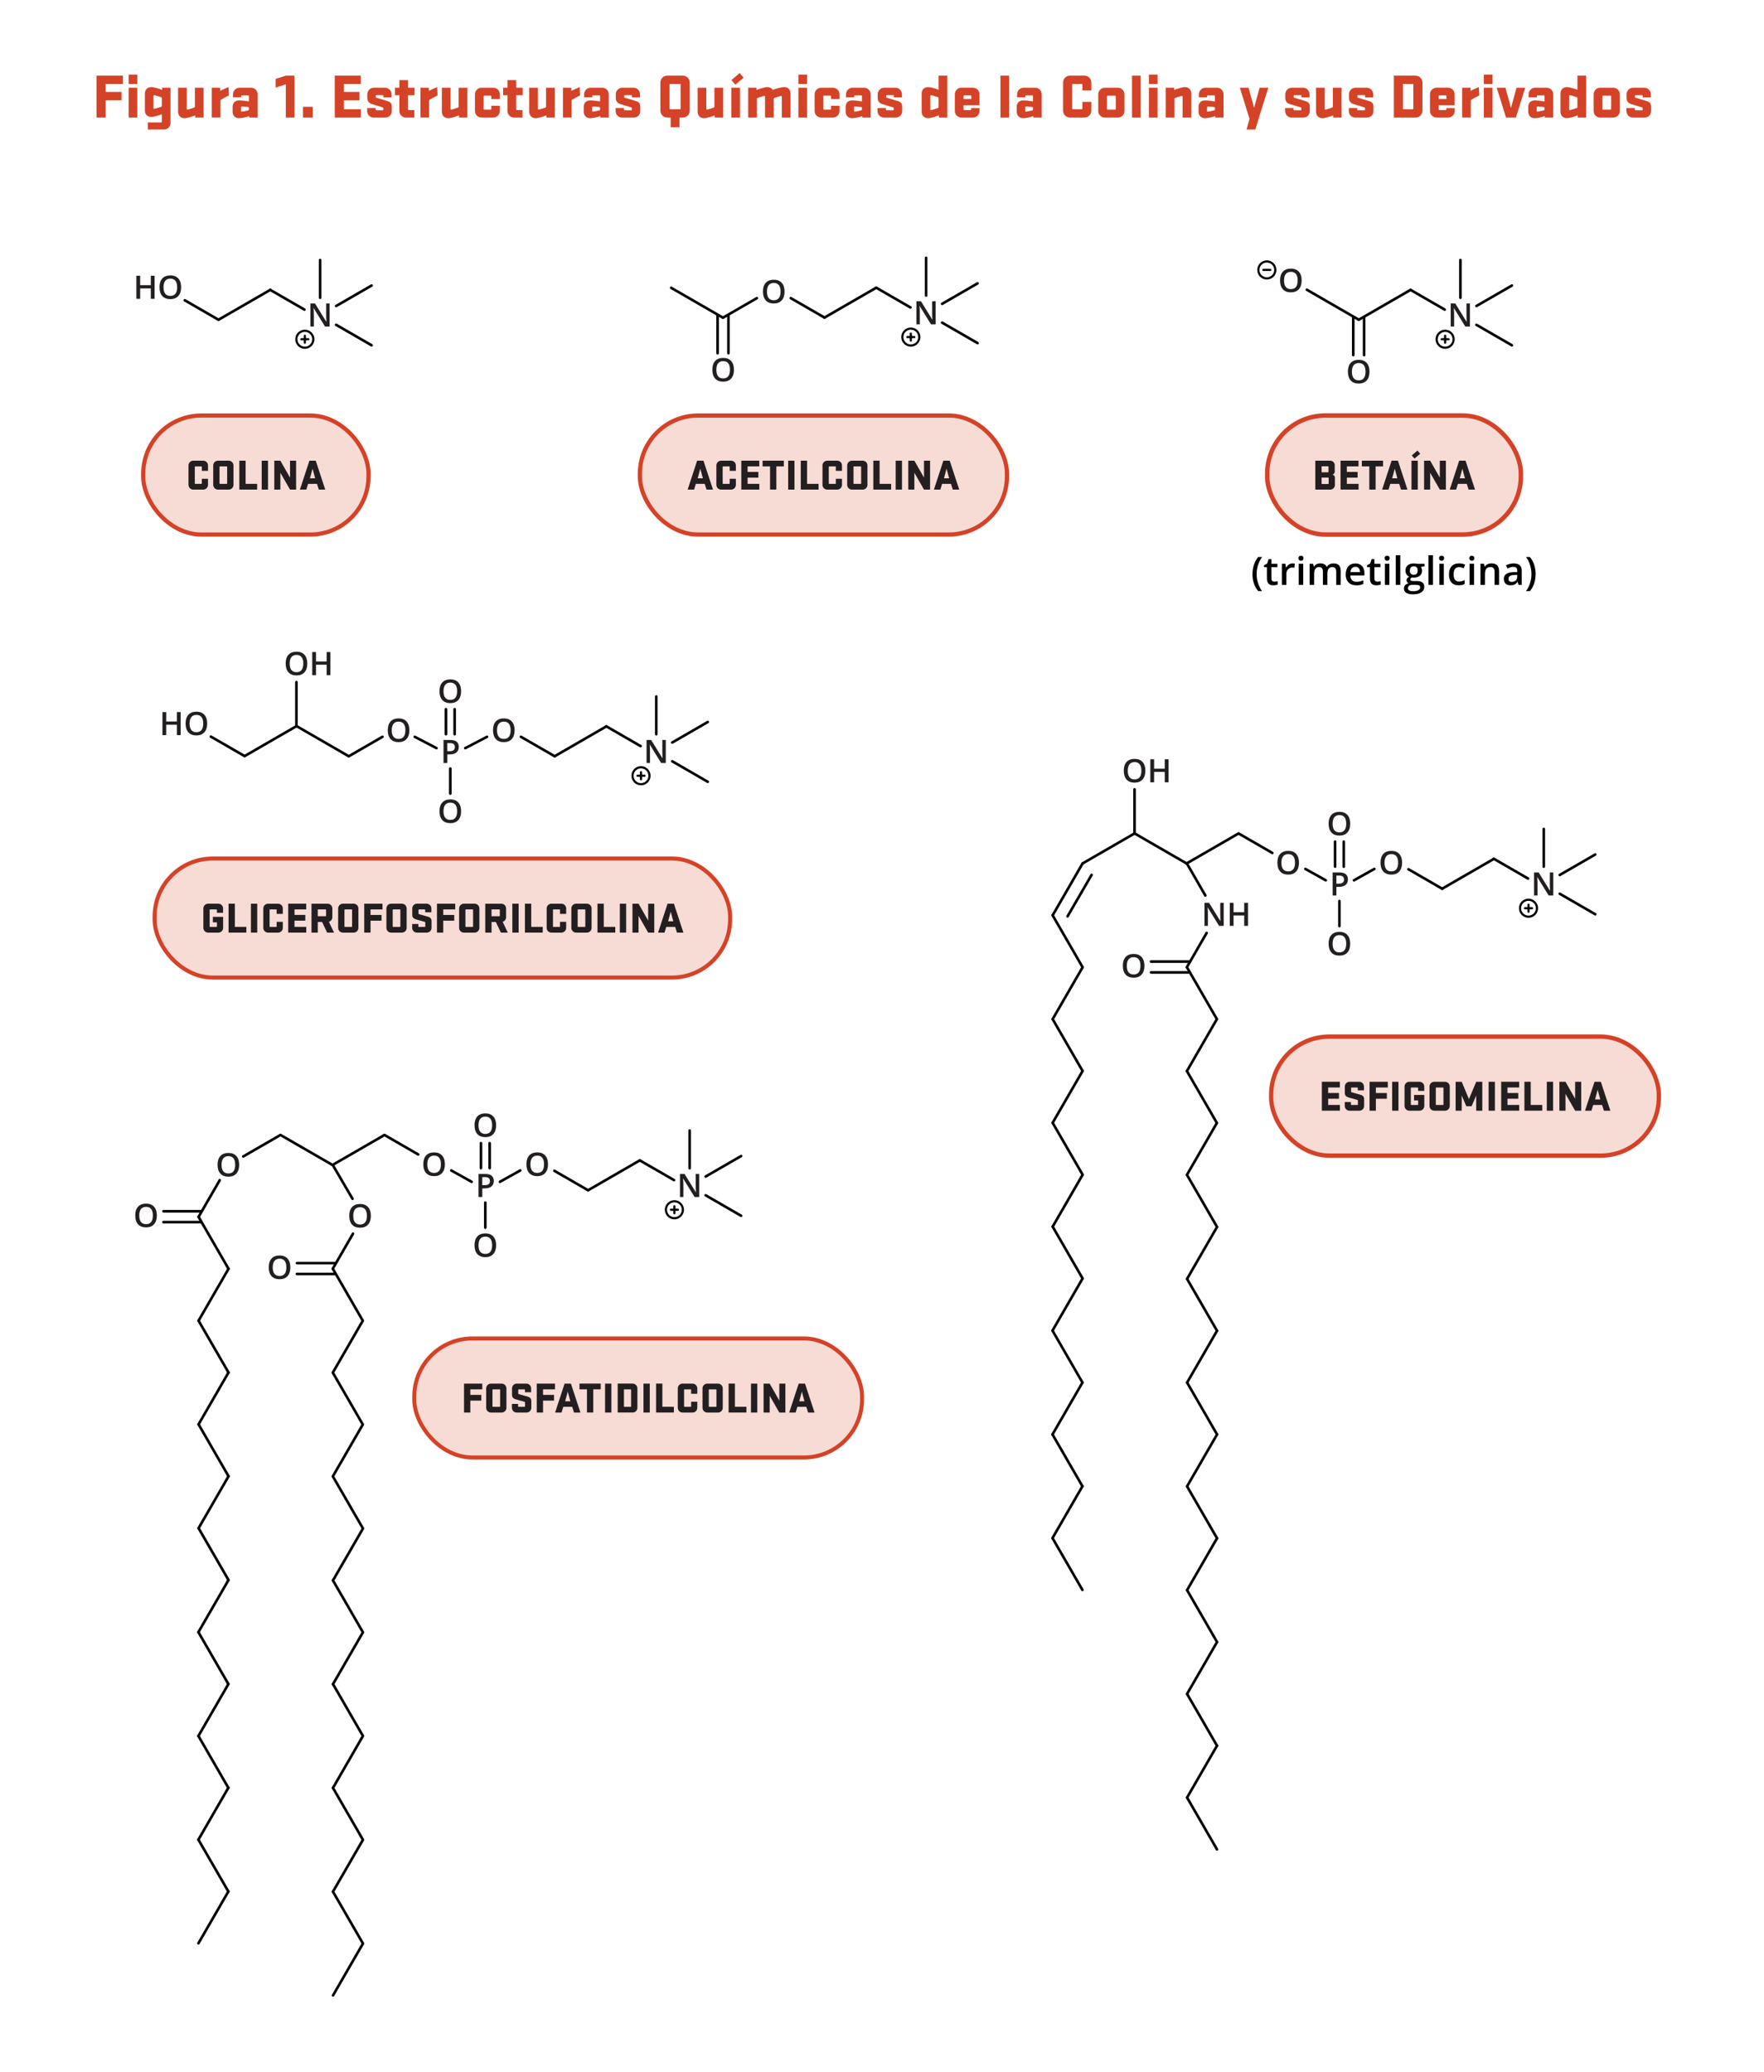 <?xml version="1.0" encoding="UTF-8"?><svg id="ac" xmlns="http://www.w3.org/2000/svg" width="11.28in" height="13.25in" viewBox="0 0 812 954"><defs><style>.nd{stroke-width:1.92px;}.nd,.ne,.nf,.ng,.nh,.ni{fill:#f7dcd5;stroke:#d54227;stroke-miterlimit:10;}.ne{stroke-width:1.94px;}.nf{stroke-width:2.06px;}.ng{stroke-width:1.86px;}.nh{stroke-width:1.99px;}.nj{stroke-width:1.2px;}.nj,.nk{fill:none;stroke:#000;stroke-linecap:round;}.nl{fill:#d44327;}.nl,.nm,.nn{stroke-width:0px;}.nm{fill:#000;}.ni{stroke-width:1.84px;}.no{isolation:isolate;}.nn{fill:#231f20;}</style></defs><g id="ad"><g id="ae"><g id="af"><line id="ag" class="nj" x1="679.67" y1="149.57" x2="696" y2="159"/></g><g id="ah"><line id="ai" class="nj" x1="679.67" y1="140.92" x2="696" y2="131.49"/></g><g id="aj"><line id="ak" class="nj" x1="649.35" y1="133.49" x2="625.52" y2="147.24"/></g><g id="al"><line id="am" class="nj" x1="665.08" y1="142.57" x2="649.35" y2="133.49"/></g><g id="an"><line id="ao" class="nj" x1="672.3" y1="137.1" x2="672.3" y2="119.73"/></g><g id="ap"><line id="aq" class="nj" x1="622.97" y1="163.53" x2="622.97" y2="146.16"/></g><g id="ar"><line id="as" class="nj" x1="627.97" y1="163.53" x2="627.97" y2="146.16"/></g><g id="at"><line id="au" class="nj" x1="601.6" y1="133.42" x2="625.42" y2="147.18"/></g><g id="av"><line id="aw" class="nj" x1="433.67" y1="148.57" x2="450" y2="158"/></g><g id="ax"><line id="ay" class="nj" x1="433.67" y1="139.92" x2="450" y2="130.49"/></g><g id="az"><line id="ba" class="nj" x1="403.35" y1="132.49" x2="379.52" y2="146.24"/></g><g id="bb"><line id="bc" class="nj" x1="419.08" y1="141.57" x2="403.35" y2="132.49"/></g><g id="bd"><line id="be" class="nj" x1="426.3" y1="136.1" x2="426.3" y2="118.73"/></g><g id="bf"><line id="bg" class="nj" x1="330.3" y1="162.65" x2="330.3" y2="145.27"/></g><g id="bh"><line id="bi" class="nj" x1="335.3" y1="162.65" x2="335.3" y2="145.27"/></g><g id="bj"><line id="bk" class="nj" x1="379.52" y1="146.24" x2="364.01" y2="137.29"/></g><g id="bl"><line id="bm" class="nj" x1="332.88" y1="146.24" x2="348.39" y2="137.29"/></g><g id="bn"><line id="bo" class="nj" x1="308.93" y1="132.54" x2="332.75" y2="146.29"/></g><g id="bp"><line id="bq" class="nj" x1="154.67" y1="149.57" x2="171" y2="159"/></g><g id="br"><line id="bs" class="nj" x1="154.67" y1="140.92" x2="171" y2="131.49"/></g><g id="bt"><line id="bu" class="nj" x1="124.35" y1="133.49" x2="100.52" y2="147.24"/></g><g id="bv"><line id="bw" class="nj" x1="140.08" y1="142.57" x2="124.35" y2="133.49"/></g><g id="bx"><line id="by" class="nj" x1="147.3" y1="137.1" x2="147.3" y2="119.73"/></g><g id="bz"><line id="ca" class="nj" x1="100.52" y1="147.24" x2="85.01" y2="138.29"/></g><g id="cb"><line id="cc" class="nj" x1="279.11" y1="334.48" x2="255.29" y2="348.24"/></g><g id="cd"><line id="ce" class="nj" x1="294.84" y1="343.57" x2="279.11" y2="334.48"/></g><g id="cf"><line id="cg" class="nj" x1="255.29" y1="348.24" x2="239.77" y2="339.29"/></g><g id="ch"><line id="ci" class="nj" x1="214.14" y1="344.5" x2="224.15" y2="339.29"/></g><line id="cj" class="nj" x1="200.88" y1="344.5" x2="190.87" y2="339.29"/><g id="ck"><line id="cl" class="nj" x1="160.51" y1="348.24" x2="176.02" y2="339.29"/></g><g id="cm"><line id="cn" class="nj" x1="136.59" y1="334.44" x2="160.41" y2="348.2"/></g><g id="co"><line id="cp" class="nj" x1="136.44" y1="334.37" x2="112.61" y2="348.13"/></g><g id="cq"><line id="cr" class="nj" x1="112.52" y1="348.16" x2="97.01" y2="339.2"/></g><g id="cs"><line id="ct" class="nj" x1="136.4" y1="334.28" x2="136.4" y2="314.12"/></g><g id="cu"><line id="cv" class="nj" x1="207.24" y1="365.44" x2="207.24" y2="353.92"/></g><g id="cw"><line id="cx" class="nj" x1="205.24" y1="338.08" x2="205.24" y2="326.56"/></g><g id="cy"><line id="cz" class="nj" x1="209.24" y1="338.08" x2="209.24" y2="326.56"/></g><g id="da"><line id="db" class="nj" x1="309.43" y1="350.56" x2="325.76" y2="360"/></g><g id="dc"><line id="dd" class="nj" x1="309.43" y1="341.92" x2="325.76" y2="332.48"/></g><g id="de"><line id="df" class="nj" x1="302.07" y1="338.1" x2="302.07" y2="320.73"/></g><g id="dg"><line id="dh" class="nj" x1="105.12" y1="632.02" x2="91.36" y2="608.2"/></g><g id="di"><line id="dj" class="nj" x1="105.12" y1="584.29" x2="91.36" y2="608.12"/></g><g id="dk"><line id="dl" class="nj" x1="105.12" y1="679.76" x2="91.36" y2="655.93"/></g><g id="dm"><line id="dn" class="nj" x1="105.12" y1="632.03" x2="91.36" y2="655.86"/></g><g id="do"><line id="dp" class="nj" x1="105.12" y1="727.57" x2="91.37" y2="703.74"/></g><g id="dq"><line id="dr" class="nj" x1="105.12" y1="679.84" x2="91.37" y2="703.66"/></g><g id="ds"><line id="dt" class="nj" x1="105.04" y1="727.72" x2="91.29" y2="751.54"/></g><g id="du"><line id="dv" class="nj" x1="105.04" y1="775.45" x2="91.29" y2="751.62"/></g><g id="dw"><line id="dx" class="nj" x1="105.05" y1="823.26" x2="91.29" y2="799.43"/></g><g id="dy"><line id="dz" class="nj" x1="105.05" y1="775.53" x2="91.29" y2="799.35"/></g><g id="ea"><line id="eb" class="nj" x1="105.05" y1="870.99" x2="91.29" y2="847.17"/></g><g id="ec"><line id="ed" class="nj" x1="105.05" y1="823.26" x2="91.29" y2="847.09"/></g><g id="ee"><line id="ef" class="nj" x1="153.18" y1="632.02" x2="166.93" y2="608.2"/></g><g id="eg"><line id="eh" class="nj" x1="153.18" y1="584.29" x2="166.93" y2="608.12"/></g><g id="ei"><line id="ej" class="nj" x1="153.17" y1="679.83" x2="166.93" y2="656.01"/></g><g id="ek"><line id="el" class="nj" x1="153.17" y1="632.1" x2="166.93" y2="655.93"/></g><g id="em"><line id="en" class="nj" x1="153.25" y1="727.71" x2="167.01" y2="703.89"/></g><g id="eo"><line id="ep" class="nj" x1="153.25" y1="679.98" x2="167.01" y2="703.81"/></g><g id="eq"><line id="er" class="nj" x1="153.24" y1="775.52" x2="167" y2="751.69"/></g><g id="es"><line id="et" class="nj" x1="153.24" y1="727.79" x2="167" y2="751.62"/></g><g id="eu"><line id="ev" class="nj" x1="153.25" y1="823.26" x2="167" y2="799.43"/></g><g id="ew"><line id="ex" class="nj" x1="153.25" y1="775.53" x2="167" y2="799.35"/></g><g id="ey"><line id="ez" class="nj" x1="153.24" y1="871.06" x2="167" y2="847.24"/></g><g id="fa"><line id="fb" class="nj" x1="153.24" y1="823.33" x2="167" y2="847.16"/></g><g id="fc"><line id="fd" class="nj" x1="167" y1="894.93" x2="153.24" y2="871.11"/></g><g id="fe"><line id="ff" class="nj" x1="167.01" y1="895.01" x2="153.25" y2="918.84"/></g><g id="fg"><line id="fh" class="nj" x1="105.05" y1="871.02" x2="91.29" y2="894.85"/></g><g id="fi"><line id="fj" class="nj" x1="152.92" y1="536.41" x2="129.1" y2="522.66"/></g><g id="fk"><line id="fl" class="nj" x1="111.93" y1="532.52" x2="129.02" y2="522.66"/></g><g id="fm"><line id="fn" class="nj" x1="153.14" y1="584.22" x2="162.45" y2="568.08"/></g><g id="fo"><line id="fp" class="nj" x1="153.14" y1="536.49" x2="162.22" y2="552.02"/></g><g id="fq"><line id="fr" class="nj" x1="105.11" y1="584.22" x2="91.36" y2="560.39"/></g><g id="fs"><line id="ft" class="nj" x1="101.08" y1="543.47" x2="91.36" y2="560.31"/></g><g id="fu"><line id="fv" class="nj" x1="154" y1="586.65" x2="136.63" y2="586.65"/></g><g id="fw"><line id="fx" class="nj" x1="154" y1="581.65" x2="136.63" y2="581.65"/></g><g id="fy"><line id="fz" class="nj" x1="92.55" y1="562.77" x2="75.17" y2="562.77"/></g><g id="ga"><line id="gb" class="nj" x1="92.55" y1="557.77" x2="75.17" y2="557.77"/></g><g id="gc"><line id="gd" class="nj" x1="324.81" y1="550.42" x2="341.14" y2="559.85"/></g><g id="ge"><line id="gf" class="nj" x1="324.81" y1="541.77" x2="341.14" y2="532.34"/></g><g id="gg"><line id="gh" class="nj" x1="294.49" y1="534.34" x2="270.67" y2="548.1"/></g><g id="gi"><line id="gj" class="nj" x1="310.23" y1="543.42" x2="294.49" y2="534.34"/></g><g id="gk"><line id="gl" class="nj" x1="317.45" y1="537.96" x2="317.45" y2="520.58"/></g><g id="gm"><line id="gn" class="nj" x1="270.67" y1="548.1" x2="255.16" y2="539.14"/></g><line id="go" class="nj" x1="217.08" y1="544.22" x2="207.69" y2="538.98"/><g id="gp"><line id="gq" class="nj" x1="176.95" y1="522.65" x2="192.46" y2="531.61"/></g><g id="gr"><line id="gs" class="nj" x1="153.03" y1="536.45" x2="176.85" y2="522.7"/></g><g id="gt"><line id="gu" class="nj" x1="223.36" y1="565.3" x2="223.36" y2="553.78"/></g><g id="gv"><line id="gw" class="nj" x1="221.36" y1="537.93" x2="221.36" y2="526.41"/></g><g id="gx"><line id="gy" class="nj" x1="225.36" y1="537.93" x2="225.36" y2="526.41"/></g><line id="gz" class="nj" x1="230.07" y1="544.22" x2="239.45" y2="538.98"/><g id="ha"><line id="hb" class="nj" x1="546.41" y1="493.17" x2="560.17" y2="469.34"/></g><g id="hc"><line id="hd" class="nj" x1="546.41" y1="445.44" x2="560.17" y2="469.26"/></g><g id="he"><line id="hf" class="nj" x1="546.4" y1="540.98" x2="560.16" y2="517.15"/></g><g id="hg"><line id="hh" class="nj" x1="546.4" y1="493.25" x2="560.16" y2="517.07"/></g><g id="hi"><line id="hj" class="nj" x1="546.48" y1="588.86" x2="560.24" y2="565.03"/></g><g id="hk"><line id="hl" class="nj" x1="546.48" y1="541.13" x2="560.24" y2="564.95"/></g><g id="hm"><line id="hn" class="nj" x1="546.47" y1="636.66" x2="560.23" y2="612.84"/></g><g id="ho"><line id="hp" class="nj" x1="546.47" y1="588.94" x2="560.23" y2="612.76"/></g><g id="hq"><line id="hr" class="nj" x1="546.48" y1="684.4" x2="560.24" y2="660.58"/></g><g id="hs"><line id="ht" class="nj" x1="546.48" y1="636.67" x2="560.24" y2="660.5"/></g><g id="hu"><line id="hv" class="nj" x1="546.47" y1="732.21" x2="560.23" y2="708.38"/></g><g id="hw"><line id="hx" class="nj" x1="546.47" y1="684.48" x2="560.23" y2="708.3"/></g><g id="hy"><line id="hz" class="nj" x1="560.23" y1="756.08" x2="546.47" y2="732.25"/></g><g id="ia"><line id="ib" class="nj" x1="560.24" y1="803.88" x2="546.48" y2="780.06"/></g><g id="ic"><line id="id" class="nj" x1="560.24" y1="756.16" x2="546.48" y2="779.98"/></g><g id="ie"><line id="if" class="nj" x1="560.23" y1="851.62" x2="546.48" y2="827.8"/></g><g id="ig"><line id="ih" class="nj" x1="560.23" y1="803.89" x2="546.48" y2="827.72"/></g><g id="ii"><line id="ij" class="nj" x1="498.34" y1="445.36" x2="484.59" y2="421.54"/></g><g id="ik"><line id="il" class="nj" x1="498.34" y1="397.63" x2="484.59" y2="421.46"/></g><g id="im"><line id="in" class="nj" x1="498.35" y1="493.17" x2="484.59" y2="469.34"/></g><g id="io"><line id="ip" class="nj" x1="498.35" y1="445.44" x2="484.59" y2="469.26"/></g><g id="iq"><line id="ir" class="nj" x1="498.35" y1="540.9" x2="484.59" y2="517.08"/></g><g id="is"><line id="it" class="nj" x1="498.35" y1="493.18" x2="484.59" y2="517"/></g><g id="iu"><line id="iv" class="nj" x1="498.35" y1="588.71" x2="484.6" y2="564.89"/></g><g id="iw"><line id="ix" class="nj" x1="498.35" y1="540.98" x2="484.6" y2="564.81"/></g><g id="iy"><line id="iz" class="nj" x1="498.27" y1="588.86" x2="484.52" y2="612.69"/></g><g id="ja"><line id="jb" class="nj" x1="498.27" y1="636.59" x2="484.52" y2="612.77"/></g><g id="jc"><line id="jd" class="nj" x1="498.28" y1="684.4" x2="484.52" y2="660.58"/></g><g id="je"><line id="jf" class="nj" x1="498.28" y1="636.67" x2="484.52" y2="660.5"/></g><g id="jg"><line id="jh" class="nj" x1="498.28" y1="732.14" x2="484.52" y2="708.31"/></g><g id="ji"><line id="jj" class="nj" x1="498.28" y1="684.41" x2="484.52" y2="708.23"/></g><g id="jk"><line id="jl" class="nj" x1="502.5" y1="402.88" x2="491.43" y2="421.97"/></g><g id="jm"><line id="jn" class="nj" x1="570.18" y1="383.8" x2="585.69" y2="392.76"/></g><g id="jo"><line id="jp" class="nj" x1="546.26" y1="397.6" x2="570.08" y2="383.84"/></g><g id="jq"><line id="jr" class="nj" x1="546.15" y1="397.56" x2="522.33" y2="383.8"/></g><g id="js"><line id="jt" class="nj" x1="522.27" y1="383.64" x2="522.27" y2="363.48"/></g><g id="ju"><line id="jv" class="nj" x1="498.42" y1="397.56" x2="522.25" y2="383.8"/></g><g id="jw"><line id="jx" class="nj" x1="546.37" y1="445.36" x2="555.47" y2="429.6"/></g><g id="jy"><line id="jz" class="nj" x1="546.37" y1="397.63" x2="554.87" y2="412.36"/></g><g id="ka"><line id="kb" class="nj" x1="547.23" y1="447.79" x2="529.86" y2="447.79"/></g><g id="kc"><line id="kd" class="nj" x1="547.23" y1="442.79" x2="529.86" y2="442.79"/></g><g id="ke"><line id="kf" class="nj" x1="718.04" y1="411.56" x2="734.38" y2="421"/></g><g id="kg"><line id="kh" class="nj" x1="718.04" y1="402.92" x2="734.38" y2="393.48"/></g><g id="ki"><line id="kj" class="nj" x1="687.73" y1="395.48" x2="663.9" y2="409.24"/></g><g id="kk"><line id="kl" class="nj" x1="703.46" y1="404.57" x2="687.73" y2="395.48"/></g><g id="km"><line id="kn" class="nj" x1="710.68" y1="399.1" x2="710.68" y2="381.73"/></g><g id="ko"><line id="kp" class="nj" x1="663.9" y1="409.24" x2="648.39" y2="400.29"/></g><line id="kq" class="nj" x1="610.31" y1="405.37" x2="600.93" y2="400.13"/><g id="kr"><line id="ks" class="nj" x1="616.6" y1="426.44" x2="616.6" y2="414.92"/></g><g id="kt"><line id="ku" class="nj" x1="614.6" y1="399.08" x2="614.6" y2="387.56"/></g><g id="kv"><line id="kw" class="nj" x1="618.6" y1="399.08" x2="618.6" y2="387.56"/></g><line id="kx" class="nj" x1="623.3" y1="405.37" x2="632.68" y2="400.13"/></g><g id="ky"><g id="kz" class="no"><path class="nn" d="M676.68,150.36h-2.13l-5.22-8.46h-.06l.04.47c.07.9.1,1.72.1,2.47v5.52h-1.58v-10.62h2.11l5.21,8.42h.04c0-.11-.03-.52-.06-1.22s-.04-1.25-.04-1.64v-5.56h1.59v10.62Z"/></g><circle id="la" class="nk" cx="665.27" cy="156.22" r="3.91"/><line id="lb" class="nk" x1="663.68" y1="156.22" x2="666.87" y2="156.22"/><line id="lc" class="nk" x1="665.27" y1="154.62" x2="665.27" y2="157.82"/><g id="ld" class="no"><path class="nn" d="M630.45,171.16c0,1.73-.43,3.07-1.3,4.03s-2.09,1.44-3.67,1.44-2.83-.48-3.69-1.43c-.86-.95-1.29-2.3-1.29-4.06s.43-3.1,1.3-4.04,2.1-1.41,3.7-1.41,2.8.48,3.66,1.43c.86.95,1.29,2.3,1.29,4.03ZM622.35,171.16c0,1.31.26,2.3.79,2.97.53.68,1.31,1.01,2.35,1.01s1.81-.33,2.34-1c.53-.67.79-1.66.79-2.99s-.26-2.29-.78-2.96c-.52-.67-1.3-1.01-2.33-1.01s-1.83.34-2.36,1.01c-.53.67-.79,1.66-.79,2.96Z"/></g><g id="le" class="no"><path class="nn" d="M599.21,129.16c0,1.73-.43,3.07-1.3,4.03s-2.09,1.44-3.67,1.44-2.83-.48-3.69-1.43c-.86-.95-1.29-2.3-1.29-4.06s.43-3.1,1.3-4.04,2.1-1.41,3.7-1.41,2.8.48,3.66,1.43c.86.95,1.29,2.3,1.29,4.03ZM591.1,129.16c0,1.31.26,2.3.79,2.97.53.68,1.31,1.01,2.35,1.01s1.81-.33,2.34-1c.53-.67.79-1.66.79-2.99s-.26-2.29-.78-2.96c-.52-.67-1.3-1.01-2.33-1.01s-1.83.34-2.36,1.01c-.53.67-.79,1.66-.79,2.96Z"/></g><circle id="lf" class="nk" cx="583.18" cy="124.3" r="3.91"/><line id="lg" class="nk" x1="581.58" y1="124.3" x2="584.77" y2="124.3"/><g id="lh" class="no"><path class="nn" d="M430.68,149.36h-2.13l-5.22-8.46h-.06l.04.47c.07.9.1,1.72.1,2.47v5.52h-1.58v-10.62h2.11l5.21,8.42h.04c0-.11-.03-.52-.06-1.22s-.04-1.25-.04-1.64v-5.56h1.59v10.62Z"/></g><circle id="li" class="nk" cx="419.27" cy="155.22" r="3.91"/><line id="lj" class="nk" x1="417.68" y1="155.22" x2="420.87" y2="155.22"/><line id="lk" class="nk" x1="419.27" y1="153.62" x2="419.27" y2="156.82"/><g id="ll" class="no"><path class="nn" d="M361.14,134.28c0,1.73-.43,3.07-1.3,4.03-.86.96-2.09,1.44-3.67,1.44s-2.83-.48-3.69-1.43-1.29-2.3-1.29-4.06.43-3.1,1.3-4.04c.86-.94,2.1-1.41,3.7-1.41s2.8.48,3.66,1.43c.86.95,1.29,2.3,1.29,4.03ZM353.03,134.28c0,1.31.26,2.3.79,2.97.53.68,1.31,1.01,2.35,1.01s1.81-.33,2.34-1c.53-.67.79-1.66.79-2.99s-.26-2.29-.78-2.96c-.52-.67-1.3-1.01-2.33-1.01s-1.83.34-2.36,1.01c-.53.67-.8,1.66-.8,2.96Z"/></g><g id="lm" class="no"><path class="nn" d="M337.84,170.28c0,1.73-.43,3.07-1.3,4.03-.86.96-2.09,1.44-3.67,1.44s-2.83-.48-3.69-1.43-1.29-2.3-1.29-4.06.43-3.1,1.3-4.04c.86-.94,2.1-1.41,3.7-1.41s2.8.48,3.66,1.43c.86.95,1.29,2.3,1.29,4.03ZM329.73,170.28c0,1.31.26,2.3.79,2.97.53.68,1.31,1.01,2.35,1.01s1.81-.33,2.34-1c.53-.67.79-1.66.79-2.99s-.26-2.29-.78-2.96c-.52-.67-1.3-1.01-2.33-1.01s-1.83.34-2.36,1.01c-.53.67-.8,1.66-.8,2.96Z"/></g><g id="ln" class="no"><path class="nn" d="M151.68,150.36h-2.13l-5.22-8.46h-.06l.04.47c.07.9.1,1.72.1,2.47v5.52h-1.58v-10.62h2.11l5.21,8.42h.04c0-.11-.03-.52-.06-1.22-.03-.7-.04-1.25-.04-1.64v-5.56h1.59v10.62Z"/></g><circle id="lo" class="nk" cx="140.27" cy="156.22" r="3.91"/><line id="lp" class="nk" x1="138.68" y1="156.22" x2="141.87" y2="156.22"/><line id="lq" class="nk" x1="140.27" y1="154.62" x2="140.27" y2="157.82"/><g id="lr" class="no"><path class="nn" d="M71.09,137.6h-1.74v-4.79h-4.9v4.79h-1.74v-10.62h1.74v4.34h4.9v-4.34h1.74v10.62Z"/><path class="nn" d="M83.31,132.28c0,1.73-.43,3.07-1.3,4.03-.86.96-2.09,1.44-3.67,1.44s-2.83-.48-3.69-1.43-1.29-2.3-1.29-4.06.43-3.1,1.3-4.04c.86-.94,2.1-1.41,3.7-1.41s2.8.48,3.66,1.43c.86.95,1.29,2.3,1.29,4.03ZM75.21,132.28c0,1.31.26,2.3.79,2.97.53.68,1.31,1.01,2.35,1.01s1.81-.33,2.34-1c.53-.67.79-1.66.79-2.99s-.26-2.29-.78-2.96c-.52-.67-1.3-1.01-2.33-1.01s-1.83.34-2.36,1.01c-.53.67-.8,1.66-.8,2.96Z"/></g><g id="ls" class="no"><path class="nn" d="M306.45,351.36h-2.13l-5.22-8.46h-.06l.04.47c.07.9.1,1.72.1,2.47v5.52h-1.58v-10.62h2.11l5.21,8.42h.04c0-.11-.03-.52-.06-1.22-.03-.7-.04-1.25-.04-1.64v-5.56h1.59v10.62Z"/></g><circle id="lt" class="nk" cx="295.04" cy="357.22" r="3.91"/><line id="lu" class="nk" x1="293.44" y1="357.22" x2="296.64" y2="357.22"/><line id="lv" class="nk" x1="295.04" y1="355.62" x2="295.04" y2="358.82"/><g id="lw" class="no"><path class="nn" d="M236.85,336.28c0,1.73-.43,3.07-1.3,4.03-.86.96-2.09,1.44-3.67,1.44s-2.83-.48-3.69-1.43-1.29-2.3-1.29-4.06.43-3.1,1.3-4.04c.86-.94,2.1-1.41,3.7-1.41s2.8.48,3.66,1.43c.86.95,1.29,2.3,1.29,4.03ZM228.75,336.28c0,1.31.26,2.3.79,2.97.53.68,1.31,1.01,2.35,1.01s1.81-.33,2.34-1c.53-.67.79-1.66.79-2.99s-.26-2.29-.78-2.96c-.52-.67-1.3-1.01-2.33-1.01s-1.83.34-2.36,1.01c-.53.67-.8,1.66-.8,2.96Z"/></g><g id="lx" class="no"><path class="nn" d="M212.22,373.58c0,1.73-.43,3.07-1.3,4.03-.86.96-2.09,1.44-3.67,1.44s-2.83-.48-3.69-1.43-1.29-2.3-1.29-4.06.43-3.1,1.3-4.04c.86-.94,2.1-1.41,3.7-1.41s2.8.48,3.66,1.43c.86.95,1.29,2.3,1.29,4.03ZM204.11,373.58c0,1.31.26,2.3.79,2.97.53.68,1.31,1.01,2.35,1.01s1.81-.33,2.34-1c.53-.67.79-1.66.79-2.99s-.26-2.29-.78-2.96c-.52-.67-1.3-1.01-2.33-1.01s-1.83.34-2.36,1.01c-.53.67-.8,1.66-.8,2.96Z"/></g><g id="ly" class="no"><path class="nn" d="M212.22,318.31c0,1.73-.43,3.07-1.3,4.03-.86.96-2.09,1.44-3.67,1.44s-2.83-.48-3.69-1.43-1.29-2.3-1.29-4.06.43-3.1,1.3-4.04c.86-.94,2.1-1.41,3.7-1.41s2.8.48,3.66,1.43c.86.95,1.29,2.3,1.29,4.03ZM204.11,318.31c0,1.31.26,2.3.79,2.97.53.68,1.31,1.01,2.35,1.01s1.81-.33,2.34-1c.53-.67.79-1.66.79-2.99s-.26-2.29-.78-2.96c-.52-.67-1.3-1.01-2.33-1.01s-1.83.34-2.36,1.01c-.53.67-.8,1.66-.8,2.96Z"/></g><g id="lz" class="no"><path class="nn" d="M188.4,336.28c0,1.73-.43,3.07-1.3,4.03-.86.96-2.09,1.44-3.67,1.44s-2.83-.48-3.69-1.43-1.29-2.3-1.29-4.06.43-3.1,1.3-4.04c.86-.94,2.1-1.41,3.7-1.41s2.8.48,3.66,1.43c.86.95,1.29,2.3,1.29,4.03ZM180.29,336.28c0,1.31.26,2.3.79,2.97.53.68,1.31,1.01,2.35,1.01s1.81-.33,2.34-1c.53-.67.79-1.66.79-2.99s-.26-2.29-.78-2.96c-.52-.67-1.3-1.01-2.33-1.01s-1.83.34-2.36,1.01c-.53.67-.8,1.66-.8,2.96Z"/></g><g id="ma" class="no"><path class="nn" d="M141.4,305.56c0,1.73-.43,3.07-1.3,4.03-.86.96-2.09,1.44-3.67,1.44s-2.83-.48-3.69-1.43-1.29-2.3-1.29-4.06.43-3.1,1.3-4.04c.86-.94,2.1-1.41,3.7-1.41s2.8.48,3.66,1.43c.86.95,1.29,2.3,1.29,4.03ZM133.29,305.56c0,1.31.26,2.3.79,2.97.53.68,1.31,1.01,2.35,1.01s1.81-.33,2.34-1c.53-.67.79-1.66.79-2.99s-.26-2.29-.78-2.96c-.52-.67-1.3-1.01-2.33-1.01s-1.83.34-2.36,1.01c-.53.67-.8,1.66-.8,2.96Z"/><path class="nn" d="M152.05,310.88h-1.74v-4.79h-4.9v4.79h-1.74v-10.62h1.74v4.34h4.9v-4.34h1.74v10.62Z"/></g><g id="mb" class="no"><path class="nn" d="M211.15,343.95c0,1.11-.36,1.96-1.09,2.55s-1.76.89-3.1.89h-1.1v3.97h-1.74v-10.62h3.06c1.33,0,2.32.27,2.98.81.66.54.99,1.34.99,2.4ZM205.85,345.92h.92c.89,0,1.54-.15,1.96-.46.42-.31.62-.79.62-1.45,0-.61-.19-1.07-.56-1.37-.37-.3-.95-.45-1.74-.45h-1.21v3.73Z"/></g><g id="mc" class="no"><path class="nn" d="M83.09,338.52h-1.74v-4.79h-4.9v4.79h-1.74v-10.62h1.74v4.34h4.9v-4.34h1.74v10.62Z"/><path class="nn" d="M95.31,333.19c0,1.73-.43,3.07-1.3,4.03-.86.96-2.09,1.44-3.67,1.44s-2.83-.48-3.69-1.43-1.29-2.3-1.29-4.06.43-3.1,1.3-4.04c.86-.94,2.1-1.41,3.7-1.41s2.8.48,3.66,1.43c.86.95,1.29,2.3,1.29,4.03ZM87.21,333.19c0,1.31.26,2.3.79,2.97.53.68,1.31,1.01,2.35,1.01s1.81-.33,2.34-1c.53-.67.79-1.66.79-2.99s-.26-2.29-.78-2.96c-.52-.67-1.3-1.01-2.33-1.01s-1.83.34-2.36,1.01c-.53.67-.8,1.66-.8,2.96Z"/></g><g id="md" class="no"><path class="nn" d="M321.83,551.21h-2.13l-5.22-8.46h-.06l.04.47c.07.9.1,1.72.1,2.47v5.52h-1.58v-10.62h2.11l5.21,8.42h.04c0-.11-.03-.52-.06-1.22-.03-.7-.04-1.25-.04-1.64v-5.56h1.59v10.62Z"/></g><circle id="me" class="nk" cx="310.42" cy="557.07" r="3.91"/><line id="mf" class="nk" x1="308.82" y1="557.07" x2="312.02" y2="557.07"/><line id="mg" class="nk" x1="310.42" y1="555.48" x2="310.42" y2="558.67"/><g id="mh" class="no"><path class="nn" d="M252.23,536.13c0,1.73-.43,3.07-1.3,4.03-.86.96-2.09,1.44-3.67,1.44s-2.83-.48-3.69-1.43-1.29-2.3-1.29-4.06.43-3.1,1.3-4.04c.86-.94,2.1-1.41,3.7-1.41s2.8.48,3.66,1.43c.86.95,1.29,2.3,1.29,4.03ZM244.13,536.13c0,1.31.26,2.3.79,2.97.53.68,1.31,1.01,2.35,1.01s1.81-.33,2.34-1c.53-.67.79-1.66.79-2.99s-.26-2.29-.78-2.96c-.52-.67-1.3-1.01-2.33-1.01s-1.83.34-2.36,1.01c-.53.67-.8,1.66-.8,2.96Z"/></g><g id="mi" class="no"><path class="nn" d="M228.34,573.43c0,1.73-.43,3.07-1.3,4.03-.86.96-2.09,1.44-3.67,1.44s-2.83-.48-3.69-1.43-1.29-2.3-1.29-4.06.43-3.1,1.3-4.04c.86-.94,2.1-1.41,3.7-1.41s2.8.48,3.66,1.43c.86.95,1.29,2.3,1.29,4.03ZM220.23,573.43c0,1.31.26,2.3.79,2.97.53.68,1.31,1.01,2.35,1.01s1.81-.33,2.34-1c.53-.67.79-1.66.79-2.99s-.26-2.29-.78-2.96c-.52-.67-1.3-1.01-2.33-1.01s-1.83.34-2.36,1.01c-.53.67-.8,1.66-.8,2.96Z"/></g><g id="mj" class="no"><path class="nn" d="M228.34,518.17c0,1.73-.43,3.07-1.3,4.03-.86.96-2.09,1.44-3.67,1.44s-2.83-.48-3.69-1.43-1.29-2.3-1.29-4.06.43-3.1,1.3-4.04c.86-.94,2.1-1.41,3.7-1.41s2.8.48,3.66,1.43c.86.95,1.29,2.3,1.29,4.03ZM220.23,518.17c0,1.31.26,2.3.79,2.97.53.68,1.31,1.01,2.35,1.01s1.81-.33,2.34-1c.53-.67.79-1.66.79-2.99s-.26-2.29-.78-2.96c-.52-.67-1.3-1.01-2.33-1.01s-1.83.34-2.36,1.01c-.53.67-.8,1.66-.8,2.96Z"/></g><g id="mk" class="no"><path class="nn" d="M227.27,543.8c0,1.11-.36,1.96-1.09,2.55s-1.76.89-3.1.89h-1.1v3.97h-1.74v-10.62h3.06c1.33,0,2.32.27,2.98.81.66.54.99,1.34.99,2.4ZM221.98,545.78h.92c.89,0,1.54-.15,1.96-.46.42-.31.62-.79.62-1.45,0-.61-.19-1.07-.56-1.37-.37-.3-.95-.45-1.74-.45h-1.21v3.73Z"/></g><g id="ml" class="no"><path class="nn" d="M170.67,559.88c0,1.73-.43,3.07-1.3,4.03-.86.96-2.09,1.44-3.67,1.44s-2.83-.48-3.69-1.43-1.29-2.3-1.29-4.06.43-3.1,1.3-4.04c.86-.94,2.1-1.41,3.7-1.41s2.8.48,3.66,1.43c.86.95,1.29,2.3,1.29,4.03ZM162.56,559.88c0,1.31.26,2.3.79,2.97.53.68,1.31,1.01,2.35,1.01s1.81-.33,2.34-1c.53-.67.79-1.66.79-2.99s-.26-2.29-.78-2.96c-.52-.67-1.3-1.01-2.33-1.01s-1.83.34-2.36,1.01c-.53.67-.8,1.66-.8,2.96Z"/></g><g id="mm" class="no"><path class="nn" d="M204.76,536.13c0,1.73-.43,3.07-1.3,4.03-.86.96-2.09,1.44-3.67,1.44s-2.83-.48-3.69-1.43-1.29-2.3-1.29-4.06.43-3.1,1.3-4.04c.86-.94,2.1-1.41,3.7-1.41s2.8.48,3.66,1.43c.86.95,1.29,2.3,1.29,4.03ZM196.65,536.13c0,1.31.26,2.3.79,2.97.53.68,1.31,1.01,2.35,1.01s1.81-.33,2.34-1c.53-.67.79-1.66.79-2.99s-.26-2.29-.78-2.96c-.52-.67-1.3-1.01-2.33-1.01s-1.83.34-2.36,1.01c-.53.67-.8,1.66-.8,2.96Z"/></g><g id="mn" class="no"><path class="nn" d="M133.6,583.6c0,1.73-.43,3.07-1.3,4.03-.86.96-2.09,1.44-3.67,1.44s-2.83-.48-3.69-1.43-1.29-2.3-1.29-4.06.43-3.1,1.3-4.04c.86-.94,2.1-1.41,3.7-1.41s2.8.48,3.66,1.43c.86.95,1.29,2.3,1.29,4.03ZM125.49,583.6c0,1.31.26,2.3.79,2.97.53.68,1.31,1.01,2.35,1.01s1.81-.33,2.34-1c.53-.67.79-1.66.79-2.99s-.26-2.29-.78-2.96c-.52-.67-1.3-1.01-2.33-1.01s-1.83.34-2.36,1.01c-.53.67-.8,1.66-.8,2.96Z"/></g><g id="mo" class="no"><path class="nn" d="M110.04,536.38c0,1.73-.43,3.07-1.3,4.03-.86.96-2.09,1.44-3.67,1.44s-2.83-.48-3.69-1.43-1.29-2.3-1.29-4.06.43-3.1,1.3-4.04c.86-.94,2.1-1.41,3.7-1.41s2.8.48,3.66,1.43c.86.95,1.29,2.3,1.29,4.03ZM101.93,536.38c0,1.31.26,2.3.79,2.97.53.68,1.31,1.01,2.35,1.01s1.81-.33,2.34-1c.53-.67.79-1.66.79-2.99s-.26-2.29-.78-2.96c-.52-.67-1.3-1.01-2.33-1.01s-1.83.34-2.36,1.01c-.53.67-.8,1.66-.8,2.96Z"/></g><g id="mp" class="no"><path class="nn" d="M72.14,559.72c0,1.73-.43,3.07-1.3,4.03-.86.96-2.09,1.44-3.67,1.44s-2.83-.48-3.69-1.43c-.86-.95-1.29-2.3-1.29-4.06s.43-3.1,1.3-4.04c.86-.94,2.1-1.41,3.7-1.41s2.8.48,3.66,1.43c.86.96,1.29,2.3,1.29,4.03ZM64.03,559.72c0,1.31.26,2.3.79,2.97s1.31,1.01,2.35,1.01,1.81-.33,2.34-1c.53-.67.79-1.66.79-2.99s-.26-2.29-.78-2.96c-.52-.67-1.3-1.01-2.33-1.01s-1.83.34-2.36,1.01-.8,1.66-.8,2.96Z"/></g><g id="mq" class="no"><path class="nn" d="M715.06,412.36h-2.13l-5.22-8.46h-.06l.04.47c.07.9.1,1.72.1,2.47v5.52h-1.58v-10.62h2.11l5.21,8.42h.04c0-.11-.03-.52-.06-1.22-.03-.7-.04-1.25-.04-1.64v-5.56h1.59v10.62Z"/></g><circle id="mr" class="nk" cx="703.65" cy="418.22" r="3.91"/><line id="ms" class="nk" x1="702.05" y1="418.22" x2="705.25" y2="418.22"/><line id="mt" class="nk" x1="703.65" y1="416.62" x2="703.65" y2="419.82"/><g id="mu" class="no"><path class="nn" d="M645.46,397.28c0,1.73-.43,3.07-1.3,4.03s-2.09,1.44-3.67,1.44-2.83-.48-3.69-1.43c-.86-.95-1.29-2.3-1.29-4.06s.43-3.1,1.3-4.04,2.1-1.41,3.7-1.41,2.8.48,3.66,1.43c.86.95,1.29,2.3,1.29,4.03ZM637.36,397.28c0,1.31.26,2.3.79,2.97.53.68,1.31,1.01,2.35,1.01s1.81-.33,2.34-1c.53-.67.79-1.66.79-2.99s-.26-2.29-.78-2.96c-.52-.67-1.3-1.01-2.33-1.01s-1.83.34-2.36,1.01c-.53.67-.79,1.66-.79,2.96Z"/></g><g id="mv" class="no"><path class="nn" d="M621.57,434.58c0,1.73-.43,3.07-1.3,4.03-.86.96-2.09,1.44-3.67,1.44s-2.83-.48-3.69-1.43c-.86-.95-1.29-2.3-1.29-4.06s.43-3.1,1.3-4.04c.87-.94,2.1-1.41,3.7-1.41s2.8.48,3.66,1.43,1.29,2.3,1.29,4.03ZM613.46,434.58c0,1.31.26,2.3.79,2.97.53.68,1.31,1.01,2.35,1.01s1.81-.33,2.34-1c.53-.67.79-1.66.79-2.99s-.26-2.29-.78-2.96c-.52-.67-1.3-1.01-2.33-1.01s-1.83.34-2.36,1.01c-.53.67-.8,1.66-.8,2.96Z"/></g><g id="mw" class="no"><path class="nn" d="M621.57,379.31c0,1.73-.43,3.07-1.3,4.03-.86.96-2.09,1.44-3.67,1.44s-2.83-.48-3.69-1.43c-.86-.95-1.29-2.3-1.29-4.06s.43-3.1,1.3-4.04c.87-.94,2.1-1.41,3.7-1.41s2.8.48,3.66,1.43,1.29,2.3,1.29,4.03ZM613.46,379.31c0,1.31.26,2.3.79,2.97.53.68,1.31,1.01,2.35,1.01s1.81-.33,2.34-1c.53-.67.79-1.66.79-2.99s-.26-2.29-.78-2.96c-.52-.67-1.3-1.01-2.33-1.01s-1.83.34-2.36,1.01c-.53.67-.8,1.66-.8,2.96Z"/></g><g id="mx" class="no"><path class="nn" d="M620.5,404.95c0,1.11-.36,1.96-1.09,2.55s-1.76.89-3.1.89h-1.1v3.97h-1.74v-10.62h3.06c1.33,0,2.32.27,2.98.81.66.54.99,1.34.99,2.4ZM615.21,406.92h.92c.89,0,1.54-.15,1.96-.46.42-.31.62-.79.62-1.45,0-.61-.19-1.07-.56-1.37-.37-.3-.95-.45-1.74-.45h-1.21v3.73Z"/></g><g id="my" class="no"><path class="nn" d="M563.32,426.35h-2.13l-5.22-8.46h-.06l.04.47c.07.9.1,1.72.1,2.47v5.52h-1.58v-10.62h2.11l5.21,8.42h.04c0-.11-.03-.52-.06-1.22s-.04-1.25-.04-1.64v-5.56h1.59v10.62Z"/><path class="nn" d="M574.5,426.35h-1.74v-4.79h-4.9v4.79h-1.74v-10.62h1.74v4.34h4.9v-4.34h1.74v10.62Z"/></g><g id="mz" class="no"><path class="nn" d="M597.99,397.28c0,1.73-.43,3.07-1.3,4.03s-2.09,1.44-3.67,1.44-2.83-.48-3.69-1.43c-.86-.95-1.29-2.3-1.29-4.06s.43-3.1,1.3-4.04,2.1-1.41,3.7-1.41,2.8.48,3.66,1.43c.86.95,1.29,2.3,1.29,4.03ZM589.88,397.28c0,1.31.26,2.3.79,2.97.53.68,1.31,1.01,2.35,1.01s1.81-.33,2.34-1c.53-.67.79-1.66.79-2.99s-.26-2.29-.78-2.96c-.52-.67-1.3-1.01-2.33-1.01s-1.83.34-2.36,1.01c-.53.67-.79,1.66-.79,2.96Z"/></g><g id="na" class="no"><path class="nn" d="M526.83,444.75c0,1.73-.43,3.07-1.3,4.03-.86.96-2.09,1.44-3.67,1.44s-2.83-.48-3.69-1.43c-.86-.95-1.29-2.3-1.29-4.06s.43-3.1,1.3-4.04c.87-.94,2.1-1.41,3.7-1.41s2.8.48,3.66,1.43,1.29,2.3,1.29,4.03ZM518.72,444.75c0,1.31.26,2.3.79,2.97.53.68,1.31,1.01,2.35,1.01s1.81-.33,2.34-1c.53-.67.79-1.66.79-2.99s-.26-2.29-.78-2.96c-.52-.67-1.3-1.01-2.33-1.01s-1.83.34-2.36,1.01c-.53.67-.8,1.66-.8,2.96Z"/></g><g id="nb" class="no"><path class="nn" d="M527.26,354.92c0,1.73-.43,3.07-1.3,4.03-.86.96-2.09,1.44-3.67,1.44s-2.83-.48-3.69-1.43c-.86-.95-1.29-2.3-1.29-4.06s.43-3.1,1.3-4.04c.87-.94,2.1-1.41,3.7-1.41s2.8.48,3.66,1.43,1.29,2.3,1.29,4.03ZM519.15,354.92c0,1.31.26,2.3.79,2.97.53.68,1.31,1.01,2.35,1.01s1.81-.33,2.34-1c.53-.67.79-1.66.79-2.99s-.26-2.29-.78-2.96c-.52-.67-1.3-1.01-2.33-1.01s-1.83.34-2.36,1.01c-.53.67-.8,1.66-.8,2.96Z"/><path class="nn" d="M537.92,360.24h-1.74v-4.79h-4.9v4.79h-1.74v-10.62h1.74v4.34h4.9v-4.34h1.74v10.62Z"/></g></g></g><g id="nc"><rect class="nd" x="65.86" y="191.34" width="103.72" height="54.81" rx="26.77" ry="26.77"/><path class="nn" d="M95.69,220.48v2.78c0,1.22-.98,2.2-2.2,2.2h-4.58c-1.22,0-2.2-.98-2.2-2.2v-8.92c0-1.22.98-2.2,2.2-2.2h4.58c1.22,0,2.2.98,2.2,2.2v2.48h-2.84v-1.84c0-.12-.08-.2-.2-.2h-2.84c-.12,0-.2.08-.2.2v7.64c0,.12.08.2.2.2h2.84c.12,0,.2-.08.2-.2v-2.14h2.84Z"/><path class="nn" d="M105.21,225.46h-4.92c-1.22,0-2.2-.98-2.2-2.2v-8.92c0-1.22.98-2.2,2.2-2.2h4.92c1.22,0,2.2.98,2.2,2.2v8.92c0,1.22-.98,2.2-2.2,2.2ZM104.31,214.78h-3.12c-.12,0-.2.08-.2.2v7.64c0,.12.08.2.2.2h3.12c.12,0,.2-.08.2-.2v-7.64c0-.12-.08-.2-.2-.2Z"/><path class="nn" d="M110.11,212.13h2.9v10.68h5.3v2.64h-8.2v-13.32Z"/><path class="nn" d="M123.31,225.46h-2.9v-13.32h2.9v13.32Z"/><path class="nn" d="M136.25,225.46h-2.8l-4.44-7.76v7.76h-2.8v-13.32h2.8l4.44,7.8v-7.8h2.8v13.32Z"/><path class="nn" d="M149.67,225.46h-2.96l-.84-2.64h-4.1l-.8,2.64h-2.96l4.36-13.32h2.92l4.38,13.32ZM142.63,220.26h2.4l-1.2-4.44-1.2,4.44Z"/><rect class="ne" x="294.54" y="191.34" width="169" height="54.81" rx="26.77" ry="26.77"/><path class="nn" d="M328.18,225.46h-2.96l-.84-2.64h-4.1l-.8,2.64h-2.96l4.36-13.32h2.92l4.38,13.32ZM321.14,220.26h2.4l-1.2-4.44-1.2,4.44Z"/><path class="nn" d="M338.72,220.48v2.78c0,1.22-.98,2.2-2.2,2.2h-4.58c-1.22,0-2.2-.98-2.2-2.2v-8.92c0-1.22.98-2.2,2.2-2.2h4.58c1.22,0,2.2.98,2.2,2.2v2.48h-2.84v-1.84c0-.12-.08-.2-.2-.2h-2.84c-.12,0-.2.08-.2.2v7.64c0,.12.08.2.2.2h2.84c.12,0,.2-.08.2-.2v-2.14h2.84Z"/><path class="nn" d="M341.22,212.13h8.28v2.64h-5.38v2.54h4.96v2.64h-4.96v2.86h5.4v2.64h-8.3v-13.32Z"/><path class="nn" d="M351.02,212.13h9.78v2.64h-3.44v10.68h-2.9v-10.68h-3.44v-2.64Z"/><path class="nn" d="M365.7,225.46h-2.9v-13.32h2.9v13.32Z"/><path class="nn" d="M368.6,212.13h2.9v10.68h5.3v2.64h-8.2v-13.32Z"/><path class="nn" d="M387.58,220.48v2.78c0,1.22-.98,2.2-2.2,2.2h-4.58c-1.22,0-2.2-.98-2.2-2.2v-8.92c0-1.22.98-2.2,2.2-2.2h4.58c1.22,0,2.2.98,2.2,2.2v2.48h-2.84v-1.84c0-.12-.08-.2-.2-.2h-2.84c-.12,0-.2.08-.2.2v7.64c0,.12.08.2.2.2h2.84c.12,0,.2-.08.2-.2v-2.14h2.84Z"/><path class="nn" d="M397.1,225.46h-4.92c-1.22,0-2.2-.98-2.2-2.2v-8.92c0-1.22.98-2.2,2.2-2.2h4.92c1.22,0,2.2.98,2.2,2.2v8.92c0,1.22-.98,2.2-2.2,2.2ZM396.2,214.78h-3.12c-.12,0-.2.08-.2.2v7.64c0,.12.08.2.2.2h3.12c.12,0,.2-.08.2-.2v-7.64c0-.12-.08-.2-.2-.2Z"/><path class="nn" d="M402,212.13h2.9v10.68h5.3v2.64h-8.2v-13.32Z"/><path class="nn" d="M415.2,225.46h-2.9v-13.32h2.9v13.32Z"/><path class="nn" d="M428.14,225.46h-2.8l-4.44-7.76v7.76h-2.8v-13.32h2.8l4.44,7.8v-7.8h2.8v13.32Z"/><path class="nn" d="M441.56,225.46h-2.96l-.84-2.64h-4.1l-.8,2.64h-2.96l4.36-13.32h2.92l4.38,13.32ZM434.52,220.26h2.4l-1.2-4.44-1.2,4.44Z"/><rect class="nh" x="585.17" y="477.34" width="178.49" height="54.81" rx="26.77" ry="26.77"/><path class="nn" d="M608.52,498.13h8.28v2.64h-5.38v2.54h4.96v2.64h-4.96v2.86h5.4v2.64h-8.3v-13.32Z"/><path class="nn" d="M627.98,509.26c0,1.22-.98,2.2-2.2,2.2h-4.52c-1.22,0-2.2-.98-2.2-2.2v-1.78h2.84v1.14c0,.12.08.2.2.2h2.8c.12,0,.2-.08.2-.2v-1.86c0-.14-.1-.22-.26-.26-.34-.1-1.4-.4-3.88-1.1-1.18-.34-1.86-.86-1.86-2.08v-2.98c0-1.22.98-2.2,2.2-2.2h4.4c1.22,0,2.2.98,2.2,2.2v1.76h-2.84v-1.12c0-.12-.08-.2-.2-.2h-2.68c-.12,0-.2.08-.2.2v1.72c0,.16.1.22.22.26.2.06,1.34.38,3.98,1.12,1.14.32,1.8.86,1.8,2.08v3.1Z"/><path class="nn" d="M630.48,511.46v-13.32h8.4v2.64h-5.5v2.54h5.06v2.64h-5.06v5.5h-2.9Z"/><path class="nn" d="M643.78,511.46h-2.9v-13.32h2.9v13.32Z"/><path class="nn" d="M650.96,504.2h4.72v5.06c0,1.22-.98,2.2-2.2,2.2h-4.7c-1.22,0-2.2-.98-2.2-2.2v-8.92c0-1.22.98-2.2,2.2-2.2h4.68c1.22,0,2.2.98,2.2,2.2v2h-2.84v-1.36c0-.12-.08-.2-.2-.2h-2.94c-.12,0-.2.08-.2.2v7.64c0,.12.08.2.2.2h2.96c.12,0,.2-.08.2-.2v-1.9h-1.88v-2.52Z"/><path class="nn" d="M665.2,511.46h-4.92c-1.22,0-2.2-.98-2.2-2.2v-8.92c0-1.22.98-2.2,2.2-2.2h4.92c1.22,0,2.2.98,2.2,2.2v8.92c0,1.22-.98,2.2-2.2,2.2ZM664.3,500.78h-3.12c-.12,0-.2.08-.2.2v7.64c0,.12.08.2.2.2h3.12c.12,0,.2-.08.2-.2v-7.64c0-.12-.08-.2-.2-.2Z"/><path class="nn" d="M672.9,504.46v7h-2.8v-13.32h2.8l3.34,7.98,3.34-7.98h2.8v13.32h-2.8v-7l-2.12,4.94h-2.44l-2.12-4.94Z"/><path class="nn" d="M688.18,511.46h-2.9v-13.32h2.9v13.32Z"/><path class="nn" d="M691.08,498.13h8.28v2.64h-5.38v2.54h4.96v2.64h-4.96v2.86h5.4v2.64h-8.3v-13.32Z"/><path class="nn" d="M701.78,498.13h2.9v10.68h5.3v2.64h-8.2v-13.32Z"/><path class="nn" d="M714.98,511.46h-2.9v-13.32h2.9v13.32Z"/><path class="nn" d="M727.92,511.46h-2.8l-4.44-7.76v7.76h-2.8v-13.32h2.8l4.44,7.8v-7.8h2.8v13.32Z"/><path class="nn" d="M741.34,511.46h-2.96l-.84-2.64h-4.1l-.8,2.64h-2.96l4.36-13.32h2.92l4.38,13.32ZM734.3,506.26h2.4l-1.2-4.44-1.2,4.44Z"/><rect class="ng" x="71.1" y="395.34" width="264.97" height="54.81" rx="26.77" ry="26.77"/><path class="nn" d="M97.93,422.2h4.72v5.06c0,1.22-.98,2.2-2.2,2.2h-4.7c-1.22,0-2.2-.98-2.2-2.2v-8.92c0-1.22.98-2.2,2.2-2.2h4.68c1.22,0,2.2.98,2.2,2.2v2h-2.84v-1.36c0-.12-.08-.2-.2-.2h-2.94c-.12,0-.2.08-.2.2v7.64c0,.12.08.2.2.2h2.96c.12,0,.2-.08.2-.2v-1.9h-1.88v-2.52Z"/><path class="nn" d="M105.15,416.13h2.9v10.68h5.3v2.64h-8.2v-13.32Z"/><path class="nn" d="M118.35,429.46h-2.9v-13.32h2.9v13.32Z"/><path class="nn" d="M130.13,424.48v2.78c0,1.22-.98,2.2-2.2,2.2h-4.58c-1.22,0-2.2-.98-2.2-2.2v-8.92c0-1.22.98-2.2,2.2-2.2h4.58c1.22,0,2.2.98,2.2,2.2v2.48h-2.84v-1.84c0-.12-.08-.2-.2-.2h-2.84c-.12,0-.2.08-.2.2v7.64c0,.12.08.2.2.2h2.84c.12,0,.2-.08.2-.2v-2.14h2.84Z"/><path class="nn" d="M132.62,416.13h8.28v2.64h-5.38v2.54h4.96v2.64h-4.96v2.86h5.4v2.64h-8.3v-13.32Z"/><path class="nn" d="M148.21,424.56h-1.98v4.9h-2.9v-13.32h7.4c1.22,0,2.2.98,2.2,2.2v4.02c0,1-.66,1.84-1.58,2.12l2.36,4.98h-3.18l-2.32-4.9ZM146.23,418.78v3.14h3.62c.12,0,.2-.08.2-.2v-2.74c0-.12-.08-.2-.2-.2h-3.62Z"/><path class="nn" d="M162.73,429.46h-4.92c-1.22,0-2.2-.98-2.2-2.2v-8.92c0-1.22.98-2.2,2.2-2.2h4.92c1.22,0,2.2.98,2.2,2.2v8.92c0,1.22-.98,2.2-2.2,2.2ZM161.83,418.78h-3.12c-.12,0-.2.08-.2.2v7.64c0,.12.08.2.2.2h3.12c.12,0,.2-.08.2-.2v-7.64c0-.12-.08-.2-.2-.2Z"/><path class="nn" d="M167.62,429.46v-13.32h8.4v2.64h-5.5v2.54h5.06v2.64h-5.06v5.5h-2.9Z"/><path class="nn" d="M184.95,429.46h-4.92c-1.22,0-2.2-.98-2.2-2.2v-8.92c0-1.22.98-2.2,2.2-2.2h4.92c1.22,0,2.2.98,2.2,2.2v8.92c0,1.22-.98,2.2-2.2,2.2ZM184.05,418.78h-3.12c-.12,0-.2.08-.2.2v7.64c0,.12.08.2.2.2h3.12c.12,0,.2-.08.2-.2v-7.64c0-.12-.08-.2-.2-.2Z"/><path class="nn" d="M198.61,427.26c0,1.22-.98,2.2-2.2,2.2h-4.52c-1.22,0-2.2-.98-2.2-2.2v-1.78h2.84v1.14c0,.12.08.2.2.2h2.8c.12,0,.2-.08.2-.2v-1.86c0-.14-.1-.22-.26-.26-.34-.1-1.4-.4-3.88-1.1-1.18-.34-1.86-.86-1.86-2.08v-2.98c0-1.22.98-2.2,2.2-2.2h4.4c1.22,0,2.2.98,2.2,2.2v1.76h-2.84v-1.12c0-.12-.08-.2-.2-.2h-2.68c-.12,0-.2.08-.2.2v1.72c0,.16.1.22.22.26.2.06,1.34.38,3.98,1.12,1.14.32,1.8.86,1.8,2.08v3.1Z"/><path class="nn" d="M201.1,429.46v-13.32h8.4v2.64h-5.5v2.54h5.06v2.64h-5.06v5.5h-2.9Z"/><path class="nn" d="M218.43,429.46h-4.92c-1.22,0-2.2-.98-2.2-2.2v-8.92c0-1.22.98-2.2,2.2-2.2h4.92c1.22,0,2.2.98,2.2,2.2v8.92c0,1.22-.98,2.2-2.2,2.2ZM217.53,418.78h-3.12c-.12,0-.2.08-.2.2v7.64c0,.12.08.2.2.2h3.12c.12,0,.2-.08.2-.2v-7.64c0-.12-.08-.2-.2-.2Z"/><path class="nn" d="M228.21,424.56h-1.98v4.9h-2.9v-13.32h7.4c1.22,0,2.2.98,2.2,2.2v4.02c0,1-.66,1.84-1.58,2.12l2.36,4.98h-3.18l-2.32-4.9ZM226.22,418.78v3.14h3.62c.12,0,.2-.08.2-.2v-2.74c0-.12-.08-.2-.2-.2h-3.62Z"/><path class="nn" d="M238.71,429.46h-2.9v-13.32h2.9v13.32Z"/><path class="nn" d="M241.6,416.13h2.9v10.68h5.3v2.64h-8.2v-13.32Z"/><path class="nn" d="M260.59,424.48v2.78c0,1.22-.98,2.2-2.2,2.2h-4.58c-1.22,0-2.2-.98-2.2-2.2v-8.92c0-1.22.98-2.2,2.2-2.2h4.58c1.22,0,2.2.98,2.2,2.2v2.48h-2.84v-1.84c0-.12-.08-.2-.2-.2h-2.84c-.12,0-.2.08-.2.2v7.64c0,.12.08.2.2.2h2.84c.12,0,.2-.08.2-.2v-2.14h2.84Z"/><path class="nn" d="M270.1,429.46h-4.92c-1.22,0-2.2-.98-2.2-2.2v-8.92c0-1.22.98-2.2,2.2-2.2h4.92c1.22,0,2.2.98,2.2,2.2v8.92c0,1.22-.98,2.2-2.2,2.2ZM269.2,418.78h-3.12c-.12,0-.2.08-.2.2v7.64c0,.12.08.2.2.2h3.12c.12,0,.2-.08.2-.2v-7.64c0-.12-.08-.2-.2-.2Z"/><path class="nn" d="M275,416.13h2.9v10.68h5.3v2.64h-8.2v-13.32Z"/><path class="nn" d="M288.2,429.46h-2.9v-13.32h2.9v13.32Z"/><path class="nn" d="M301.15,429.46h-2.8l-4.44-7.76v7.76h-2.8v-13.32h2.8l4.44,7.8v-7.8h2.8v13.32Z"/><path class="nn" d="M314.57,429.46h-2.96l-.84-2.64h-4.1l-.8,2.64h-2.96l4.36-13.32h2.92l4.38,13.32ZM307.52,424.26h2.4l-1.2-4.44-1.2,4.44Z"/><rect class="ni" x="190.65" y="616.34" width="206.17" height="54.81" rx="26.77" ry="26.77"/><path class="nn" d="M213.56,650.46v-13.32h8.4v2.64h-5.5v2.54h5.06v2.64h-5.06v5.5h-2.9Z"/><path class="nn" d="M230.88,650.46h-4.92c-1.22,0-2.2-.98-2.2-2.2v-8.92c0-1.22.98-2.2,2.2-2.2h4.92c1.22,0,2.2.98,2.2,2.2v8.92c0,1.22-.98,2.2-2.2,2.2ZM229.98,639.78h-3.12c-.12,0-.2.08-.2.2v7.64c0,.12.08.2.2.2h3.12c.12,0,.2-.08.2-.2v-7.64c0-.12-.08-.2-.2-.2Z"/><path class="nn" d="M244.54,648.26c0,1.22-.98,2.2-2.2,2.2h-4.52c-1.22,0-2.2-.98-2.2-2.2v-1.78h2.84v1.14c0,.12.08.2.2.2h2.8c.12,0,.2-.08.2-.2v-1.86c0-.14-.1-.22-.26-.26-.34-.1-1.4-.4-3.88-1.1-1.18-.34-1.86-.86-1.86-2.08v-2.98c0-1.22.98-2.2,2.2-2.2h4.4c1.22,0,2.2.98,2.2,2.2v1.76h-2.84v-1.12c0-.12-.08-.2-.2-.2h-2.68c-.12,0-.2.08-.2.2v1.72c0,.16.1.22.22.26.2.06,1.34.38,3.98,1.12,1.14.32,1.8.86,1.8,2.08v3.1Z"/><path class="nn" d="M247.04,650.46v-13.32h8.4v2.64h-5.5v2.54h5.06v2.64h-5.06v5.5h-2.9Z"/><path class="nn" d="M267.16,650.46h-2.96l-.84-2.64h-4.1l-.8,2.64h-2.96l4.36-13.32h2.92l4.38,13.32ZM260.12,645.26h2.4l-1.2-4.44-1.2,4.44Z"/><path class="nn" d="M266.72,637.13h9.78v2.64h-3.44v10.68h-2.9v-10.68h-3.44v-2.64Z"/><path class="nn" d="M281.4,650.46h-2.9v-13.32h2.9v13.32Z"/><path class="nn" d="M291.18,637.13c1.22,0,2.2.98,2.2,2.2v8.92c0,1.22-.98,2.2-2.2,2.2h-6.88v-13.32h6.88ZM287.2,639.78v8.04h3.08c.12,0,.2-.08.2-.2v-7.64c0-.12-.08-.2-.2-.2h-3.08Z"/><path class="nn" d="M299.08,650.46h-2.9v-13.32h2.9v13.32Z"/><path class="nn" d="M301.98,637.13h2.9v10.68h5.3v2.64h-8.2v-13.32Z"/><path class="nn" d="M320.96,645.48v2.78c0,1.22-.98,2.2-2.2,2.2h-4.58c-1.22,0-2.2-.98-2.2-2.2v-8.92c0-1.22.98-2.2,2.2-2.2h4.58c1.22,0,2.2.98,2.2,2.2v2.48h-2.84v-1.84c0-.12-.08-.2-.2-.2h-2.84c-.12,0-.2.08-.2.2v7.64c0,.12.08.2.2.2h2.84c.12,0,.2-.08.2-.2v-2.14h2.84Z"/><path class="nn" d="M330.48,650.46h-4.92c-1.22,0-2.2-.98-2.2-2.2v-8.92c0-1.22.98-2.2,2.2-2.2h4.92c1.22,0,2.2.98,2.2,2.2v8.92c0,1.22-.98,2.2-2.2,2.2ZM329.58,639.78h-3.12c-.12,0-.2.08-.2.2v7.64c0,.12.08.2.2.2h3.12c.12,0,.2-.08.2-.2v-7.64c0-.12-.08-.2-.2-.2Z"/><path class="nn" d="M335.38,637.13h2.9v10.68h5.3v2.64h-8.2v-13.32Z"/><path class="nn" d="M348.58,650.46h-2.9v-13.32h2.9v13.32Z"/><path class="nn" d="M361.52,650.46h-2.8l-4.44-7.76v7.76h-2.8v-13.32h2.8l4.44,7.8v-7.8h2.8v13.32Z"/><path class="nn" d="M374.94,650.46h-2.96l-.84-2.64h-4.1l-.8,2.64h-2.96l4.36-13.32h2.92l4.38,13.32ZM367.9,645.26h2.4l-1.2-4.44-1.2,4.44Z"/><rect class="nf" x="583.36" y="191.34" width="116.78" height="54.81" rx="26.77" ry="26.77"/><path class="nn" d="M605.5,212.13h6.84c1.16,0,2.1.94,2.1,2.08v3.06c0,.52-.4,1.1-1.04,1.32.52.08,1.12.58,1.12,1.3v3.48c0,1.14-.94,2.08-2.1,2.08h-6.92v-13.32ZM611.38,217.48c.12,0,.18-.08.18-.18v-2.36c0-.12-.08-.22-.22-.22h-2.94v2.76h2.98ZM608.4,222.88h3.04c.12,0,.2-.08.2-.2v-2.56c0-.12-.08-.2-.22-.2h-3.02v2.96Z"/><path class="nn" d="M617.12,212.13h8.28v2.64h-5.38v2.54h4.96v2.64h-4.96v2.86h5.4v2.64h-8.3v-13.32Z"/><path class="nn" d="M626.92,212.13h9.78v2.64h-3.44v10.68h-2.9v-10.68h-3.44v-2.64Z"/><path class="nn" d="M647.92,225.46h-2.96l-.84-2.64h-4.1l-.8,2.64h-2.96l4.36-13.32h2.92l4.38,13.32ZM640.88,220.26h2.4l-1.2-4.44-1.2,4.44Z"/><path class="nn" d="M652.68,225.46h-2.9v-13.32h2.9v13.32ZM651.16,211.17l-1.24-1.46,2.62-2.24,1.26,1.48-2.64,2.22Z"/><path class="nn" d="M665.62,225.46h-2.8l-4.44-7.76v7.76h-2.8v-13.32h2.8l4.44,7.8v-7.8h2.8v13.32Z"/><path class="nn" d="M679.04,225.46h-2.96l-.84-2.64h-4.1l-.8,2.64h-2.96l4.36-13.32h2.92l4.38,13.32ZM672,220.26h2.4l-1.2-4.44-1.2,4.44Z"/><path class="nm" d="M576.57,264.41c0-1.55.23-3.01.68-4.36s1.11-2.54,1.96-3.56h1.8c-.81,1.1-1.44,2.34-1.87,3.7s-.65,2.77-.65,4.2.22,2.82.65,4.16,1.05,2.55,1.85,3.64h-1.78c-.86-1-1.52-2.16-1.97-3.49s-.68-2.76-.68-4.29Z"/><path class="nm" d="M586.65,267.85c.5,0,1.01-.08,1.51-.24v1.56c-.23.1-.52.18-.88.25s-.73.1-1.12.1c-1.96,0-2.94-1.03-2.94-3.09v-5.24h-1.33v-.91l1.42-.76.7-2.06h1.27v2.16h2.77v1.56h-2.77v5.2c0,.5.12.87.37,1.1s.58.36.98.36Z"/><path class="nm" d="M595.03,259.45c.42,0,.76.03,1.03.09l-.2,1.92c-.29-.07-.6-.11-.91-.11-.83,0-1.5.27-2.01.81s-.77,1.24-.77,2.1v5.08h-2.07v-9.72h1.62l.27,1.71h.11c.32-.58.74-1.04,1.26-1.38s1.08-.51,1.67-.51Z"/><path class="nm" d="M597.74,257.05c0-.37.1-.65.3-.85s.49-.3.87-.3.65.1.85.3.3.48.3.85-.1.63-.3.83-.49.3-.85.3-.66-.1-.87-.3-.3-.48-.3-.83ZM599.93,269.34h-2.07v-9.72h2.07v9.72Z"/><path class="nm" d="M611.07,269.34h-2.07v-5.99c0-.74-.14-1.3-.42-1.67s-.72-.55-1.32-.55c-.8,0-1.38.26-1.75.78s-.56,1.38-.56,2.59v4.84h-2.07v-9.72h1.62l.29,1.27h.11c.27-.46.66-.82,1.17-1.07s1.08-.38,1.69-.38c1.49,0,2.48.51,2.97,1.53h.14c.29-.48.69-.86,1.21-1.12s1.12-.4,1.79-.4c1.16,0,2.01.29,2.54.88s.79,1.48.79,2.68v6.34h-2.07v-5.99c0-.74-.14-1.3-.43-1.67s-.73-.55-1.32-.55c-.8,0-1.39.25-1.76.75s-.56,1.27-.56,2.31v5.15Z"/><path class="nm" d="M624.33,269.52c-1.51,0-2.69-.44-3.55-1.32s-1.28-2.1-1.28-3.64.4-2.84,1.19-3.74,1.88-1.36,3.26-1.36c1.28,0,2.3.39,3.04,1.17s1.12,1.85,1.12,3.22v1.12h-6.48c.03.94.28,1.67.76,2.18s1.16.76,2.03.76c.57,0,1.11-.05,1.6-.16s1.03-.29,1.59-.54v1.68c-.5.24-1.01.41-1.53.51s-1.1.15-1.77.15ZM623.96,261.01c-.66,0-1.18.21-1.58.62s-.63,1.02-.71,1.82h4.41c-.01-.8-.21-1.41-.58-1.82s-.89-.62-1.55-.62Z"/><path class="nm" d="M634.08,267.85c.5,0,1.01-.08,1.51-.24v1.56c-.23.1-.52.18-.88.25s-.73.1-1.12.1c-1.96,0-2.94-1.03-2.94-3.09v-5.24h-1.33v-.91l1.42-.76.7-2.06h1.27v2.16h2.77v1.56h-2.77v5.2c0,.5.12.87.37,1.1s.58.36.98.36Z"/><path class="nm" d="M637.41,257.05c0-.37.1-.65.3-.85s.49-.3.87-.3.65.1.85.3.3.48.3.85-.1.63-.3.83-.49.3-.85.3-.66-.1-.87-.3-.3-.48-.3-.83ZM639.6,269.34h-2.07v-9.72h2.07v9.72Z"/><path class="nm" d="M644.62,269.34h-2.07v-13.68h2.07v13.68Z"/><path class="nm" d="M655.78,259.62v1.13l-1.66.31c.15.21.28.46.38.76s.15.62.15.95c0,1-.35,1.79-1.04,2.36s-1.64.86-2.86.86c-.31,0-.59-.02-.84-.07-.45.28-.67.6-.67.97,0,.22.1.39.31.5s.59.17,1.15.17h1.7c1.07,0,1.89.23,2.44.69s.83,1.12.83,1.98c0,1.1-.45,1.95-1.36,2.55s-2.22.9-3.94.9c-1.32,0-2.33-.23-3.03-.7s-1.05-1.14-1.05-2c0-.6.19-1.1.57-1.51s.91-.69,1.59-.85c-.28-.12-.5-.31-.68-.57s-.27-.53-.27-.82c0-.36.1-.67.31-.92s.51-.5.91-.75c-.5-.22-.91-.57-1.23-1.06s-.47-1.06-.47-1.72c0-1.05.33-1.87,1-2.45s1.61-.87,2.84-.87c.28,0,.56.02.87.06s.53.08.68.12h3.37ZM648.14,270.86c0,.45.2.79.6,1.03s.96.36,1.69.36c1.12,0,1.96-.16,2.51-.48s.83-.75.83-1.28c0-.42-.15-.72-.45-.9s-.86-.27-1.68-.27h-1.56c-.59,0-1.06.14-1.41.42s-.52.65-.52,1.13ZM649.03,262.77c0,.61.16,1.08.47,1.41s.76.49,1.35.49c1.2,0,1.79-.64,1.79-1.92,0-.63-.15-1.12-.44-1.46s-.75-.51-1.35-.51-1.05.17-1.36.51-.46.83-.46,1.49Z"/><path class="nm" d="M659.65,269.34h-2.07v-13.68h2.07v13.68Z"/><path class="nm" d="M662.48,257.05c0-.37.1-.65.3-.85s.49-.3.87-.3.65.1.85.3.3.48.3.85-.1.63-.3.83-.49.3-.85.3-.66-.1-.87-.3-.3-.48-.3-.83ZM664.67,269.34h-2.07v-9.72h2.07v9.72Z"/><path class="nm" d="M671.54,269.52c-1.47,0-2.59-.43-3.35-1.29s-1.15-2.09-1.15-3.7.4-2.89,1.2-3.77,1.96-1.32,3.47-1.32c1.03,0,1.95.19,2.77.57l-.62,1.66c-.87-.34-1.59-.51-2.16-.51-1.68,0-2.52,1.12-2.52,3.35,0,1.09.21,1.91.63,2.46s1.03.82,1.84.82c.92,0,1.79-.23,2.61-.69v1.8c-.37.22-.76.37-1.18.47s-.93.14-1.53.14Z"/><path class="nm" d="M676.41,257.05c0-.37.1-.65.3-.85s.49-.3.87-.3.65.1.85.3.3.48.3.85-.1.63-.3.83-.49.3-.85.3-.66-.1-.87-.3-.3-.48-.3-.83ZM678.6,269.34h-2.07v-9.72h2.07v9.72Z"/><path class="nm" d="M690.1,269.34h-2.07v-5.98c0-.75-.15-1.31-.45-1.68s-.78-.55-1.44-.55c-.87,0-1.51.26-1.92.77s-.61,1.38-.61,2.59v4.84h-2.07v-9.72h1.62l.29,1.27h.11c.29-.46.71-.82,1.25-1.07s1.14-.38,1.79-.38c2.33,0,3.5,1.19,3.5,3.56v6.34Z"/><path class="nm" d="M699.06,269.34l-.41-1.35h-.07c-.47.59-.94.99-1.42,1.21s-1.08.32-1.83.32c-.96,0-1.7-.26-2.24-.77s-.8-1.25-.8-2.19c0-1,.37-1.76,1.12-2.27s1.88-.79,3.4-.83l1.68-.05v-.52c0-.62-.14-1.09-.43-1.39s-.74-.46-1.35-.46c-.5,0-.98.07-1.43.22s-.9.32-1.32.52l-.67-1.48c.53-.28,1.1-.48,1.73-.63s1.22-.22,1.78-.22c1.24,0,2.17.27,2.8.81s.94,1.39.94,2.54v6.55h-1.48ZM695.98,267.94c.75,0,1.35-.21,1.81-.63s.68-1.01.68-1.76v-.84l-1.25.05c-.97.04-1.68.2-2.12.49s-.66.73-.66,1.33c0,.43.13.77.39,1.01s.64.36,1.16.36Z"/><path class="nm" d="M706.93,264.41c0,1.54-.23,2.98-.68,4.31s-1.11,2.49-1.96,3.47h-1.78c.81-1.1,1.43-2.31,1.86-3.65s.65-2.72.65-4.15-.22-2.83-.65-4.2-1.06-2.6-1.87-3.7h1.8c.86,1.03,1.52,2.22,1.97,3.57s.68,2.81.68,4.35Z"/><path class="nl" d="M44.36,54.14v-19.32h12.18v3.83h-7.98v3.68h7.34v3.83h-7.34v7.98h-4.21Z"/><path class="nl" d="M59.15,34.36h4v4.32h-4v-4.32ZM59.15,40.4h4v13.75h-4v-13.75Z"/><path class="nl" d="M67.99,56.38h6.15c.15,0,.26-.09.29-.23v-3.54c-1.25.49-3.71,1.25-4.79,1.25-1.91,0-3.02-1.25-3.02-3.02v-7.72c0-1.77,1.1-3.02,3.02-3.02,1.1,0,3.71.81,4.93,1.31v-1.02h3.86v16.24c0,1.65-1.36,3.02-3.02,3.02h-7.43v-3.28ZM74.43,45.15c0-.17-.12-.32-.29-.38-.41-.15-2.96-.96-3.28-.96-.17,0-.29.12-.29.29v5.74c0,.17.12.29.29.29.32,0,2.87-.81,3.28-.96.17-.06.29-.2.29-.38v-3.65Z"/><path class="nl" d="M93.66,40.4v13.75h-3.86v-1.02c-1.22.49-3.77,1.31-4.87,1.31-1.91,0-3.02-1.25-3.02-3.02v-11.02h4v9.8c0,.17.12.29.29.29.32,0,2.76-.81,3.16-.96.17-.06.29-.2.29-.38v-8.76h4Z"/><path class="nl" d="M105.32,43.93c-1.33.64-3.28,1.74-3.6,1.94-.15.09-.29.2-.29.46v7.8h-4v-13.75h3.86v1.48c.96-.52,2.73-1.33,3.83-1.77l.2,3.83Z"/><path class="nl" d="M107,49.24c0-1.77,1.1-3.02,3.02-3.02,1.07,0,2.93.2,4.5.49v-2.52c0-.17-.12-.29-.29-.29h-2.99c-.17,0-.29.12-.29.29v.61h-3.77v-1.39c0-1.65,1.36-3.02,3.02-3.02h5.31c1.65,0,3.02,1.36,3.02,3.02v10.73h-3.86v-.67c-1.22.49-3.54.96-4.64.96-1.91,0-3.02-1.25-3.02-3.02v-2.18ZM114.51,49.65c0-.23-.12-.35-.29-.38-1.04-.12-2.7-.2-3.02-.2-.17,0-.29.12-.29.29v1.77c0,.17.12.29.29.29.32,0,2.61-.46,3.02-.61.17-.06.29-.17.29-.38v-.78Z"/><path class="nl" d="M135.51,34.83v19.32h-4v-15.32l-4.7,1.51v-4l4.7-1.51h4Z"/><path class="nl" d="M139.42,54.14v-4.96h4.5v4.96h-4.5Z"/><path class="nl" d="M154.04,34.83h12.01v3.83h-7.8v3.68h7.19v3.83h-7.19v4.15h7.83v3.83h-12.04v-19.32Z"/><path class="nl" d="M169.03,43.41c0-1.65,1.36-3.02,3.02-3.02h5.13c1.65,0,3.02,1.36,3.02,3.02v1.45h-3.74v-.78c0-.17-.12-.29-.29-.29h-2.96c-.17,0-.29.09-.29.29v.61c0,.17.06.23.2.29.58.17,2.03.61,5.22,1.57,1.42.44,1.97,1.19,1.97,2.64v1.94c0,1.65-1.19,3.02-3.02,3.02h-5.31c-1.74,0-3.02-1.36-3.02-3.02v-1.36h3.86v.7c0,.17.12.29.29.29h3.05c.17,0,.26-.09.26-.26v-.73c0-.17-.06-.23-.2-.29-.44-.15-1.28-.41-5.28-1.62-1.1-.35-1.91-1.36-1.91-2.58v-1.86Z"/><path class="nl" d="M181.76,40.4h2.03v-3.51h4v3.51h2.99v3.42h-2.99v6.56c0,.17.12.29.29.29h2.61v3.48h-3.89c-1.65,0-3.02-1.36-3.02-3.02v-7.31h-2.03v-3.42Z"/><path class="nl" d="M201.39,43.93c-1.33.64-3.28,1.74-3.6,1.94-.15.09-.29.2-.29.46v7.8h-4v-13.75h3.86v1.48c.96-.52,2.73-1.33,3.83-1.77l.2,3.83Z"/><path class="nl" d="M215.11,40.4v13.75h-3.86v-1.02c-1.22.49-3.77,1.31-4.87,1.31-1.91,0-3.02-1.25-3.02-3.02v-11.02h4v9.8c0,.17.12.29.29.29.32,0,2.76-.81,3.16-.96.17-.06.29-.2.29-.38v-8.76h4Z"/><path class="nl" d="M230.05,48.72v2.41c0,1.65-1.36,3.02-3.02,3.02h-5.42c-1.65,0-3.02-1.36-3.02-3.02v-7.72c0-1.65,1.36-3.02,3.02-3.02h5.42c1.65,0,3.02,1.36,3.02,3.02v2.2h-3.92v-1.28c0-.17-.12-.29-.29-.29h-2.96c-.17,0-.29.12-.29.29v5.86c0,.17.12.29.29.29h2.96c.17,0,.29-.12.29-.29v-1.48h3.92Z"/><path class="nl" d="M231.55,40.4h2.03v-3.51h4v3.51h2.99v3.42h-2.99v6.56c0,.17.12.29.29.29h2.61v3.48h-3.89c-1.65,0-3.02-1.36-3.02-3.02v-7.31h-2.03v-3.42Z"/><path class="nl" d="M255.33,40.4v13.75h-3.86v-1.02c-1.22.49-3.77,1.31-4.87,1.31-1.91,0-3.02-1.25-3.02-3.02v-11.02h4v9.8c0,.17.12.29.29.29.32,0,2.76-.81,3.16-.96.17-.06.29-.2.29-.38v-8.76h4Z"/><path class="nl" d="M266.99,43.93c-1.33.64-3.28,1.74-3.6,1.94-.15.09-.29.2-.29.46v7.8h-4v-13.75h3.86v1.48c.96-.52,2.73-1.33,3.83-1.77l.2,3.83Z"/><path class="nl" d="M268.67,49.24c0-1.77,1.1-3.02,3.02-3.02,1.07,0,2.93.2,4.5.49v-2.52c0-.17-.12-.29-.29-.29h-2.99c-.17,0-.29.12-.29.29v.61h-3.77v-1.39c0-1.65,1.36-3.02,3.02-3.02h5.31c1.65,0,3.02,1.36,3.02,3.02v10.73h-3.86v-.67c-1.22.49-3.54.96-4.64.96-1.92,0-3.02-1.25-3.02-3.02v-2.18ZM276.18,49.65c0-.23-.12-.35-.29-.38-1.04-.12-2.7-.2-3.02-.2-.17,0-.29.12-.29.29v1.77c0,.17.12.29.29.29.32,0,2.61-.46,3.02-.61.17-.06.29-.17.29-.38v-.78Z"/><path class="nl" d="M283.43,43.41c0-1.65,1.36-3.02,3.02-3.02h5.13c1.65,0,3.02,1.36,3.02,3.02v1.45h-3.74v-.78c0-.17-.12-.29-.29-.29h-2.96c-.17,0-.29.09-.29.29v.61c0,.17.06.23.2.29.58.17,2.03.61,5.22,1.57,1.42.44,1.97,1.19,1.97,2.64v1.94c0,1.65-1.19,3.02-3.02,3.02h-5.31c-1.74,0-3.02-1.36-3.02-3.02v-1.36h3.86v.7c0,.17.12.29.29.29h3.05c.17,0,.26-.09.26-.26v-.73c0-.17-.06-.23-.2-.29-.44-.15-1.28-.41-5.28-1.62-1.1-.35-1.91-1.36-1.91-2.58v-1.86Z"/><path class="nl" d="M308.69,54.14h-1.54c-1.77,0-3.19-1.42-3.19-3.19v-12.94c0-1.77,1.42-3.19,3.19-3.19h7.14c1.77,0,3.19,1.42,3.19,3.19v12.94c0,1.77-1.42,3.19-3.19,3.19h-1.54v4.47h-4.06v-4.47ZM312.98,38.65h-4.52c-.17,0-.29.12-.29.29v11.08c0,.17.12.29.29.29h4.52c.17,0,.29-.12.29-.29v-11.08c0-.17-.12-.29-.29-.29Z"/><path class="nl" d="M332.85,40.4v13.75h-3.86v-1.02c-1.22.49-3.77,1.31-4.87,1.31-1.91,0-3.02-1.25-3.02-3.02v-11.02h4v9.8c0,.17.12.29.29.29.32,0,2.76-.81,3.16-.96.17-.06.29-.2.29-.38v-8.76h4Z"/><path class="nl" d="M336.62,40.4h4v13.75h-4v-13.75ZM338.47,39l-1.8-2.12,3.8-3.25,1.83,2.15-3.83,3.22Z"/><path class="nl" d="M356.14,45.5v8.64h-4v-9.69c0-.17-.12-.29-.29-.29-.32,0-2.75.81-3.16.96-.17.06-.29.2-.29.38v8.64h-4v-13.75h3.86v1.02c1.22-.49,3.77-1.31,4.87-1.31,1.19,0,2.09.49,2.58,1.31,1.25-.58,4.09-1.31,5.16-1.31,1.91,0,3.02,1.25,3.02,3.02v11.02h-4v-9.69c0-.17-.12-.29-.29-.29-.32,0-2.76.81-3.16.96-.17.06-.29.2-.29.38Z"/><path class="nl" d="M367.5,34.36h4v4.32h-4v-4.32ZM367.5,40.4h4v13.75h-4v-13.75Z"/><path class="nl" d="M386.44,48.72v2.41c0,1.65-1.36,3.02-3.02,3.02h-5.42c-1.65,0-3.02-1.36-3.02-3.02v-7.72c0-1.65,1.36-3.02,3.02-3.02h5.42c1.65,0,3.02,1.36,3.02,3.02v2.2h-3.92v-1.28c0-.17-.12-.29-.29-.29h-2.96c-.17,0-.29.12-.29.29v5.86c0,.17.12.29.29.29h2.96c.17,0,.29-.12.29-.29v-1.48h3.92Z"/><path class="nl" d="M389.25,49.24c0-1.77,1.1-3.02,3.02-3.02,1.07,0,2.93.2,4.5.49v-2.52c0-.17-.12-.29-.29-.29h-2.99c-.17,0-.29.12-.29.29v.61h-3.77v-1.39c0-1.65,1.36-3.02,3.02-3.02h5.31c1.65,0,3.02,1.36,3.02,3.02v10.73h-3.86v-.67c-1.22.49-3.54.96-4.64.96-1.92,0-3.02-1.25-3.02-3.02v-2.18ZM396.76,49.65c0-.23-.12-.35-.29-.38-1.04-.12-2.7-.2-3.02-.2-.17,0-.29.12-.29.29v1.77c0,.17.12.29.29.29.32,0,2.61-.46,3.02-.61.17-.06.29-.17.29-.38v-.78Z"/><path class="nl" d="M404.01,43.41c0-1.65,1.36-3.02,3.02-3.02h5.13c1.65,0,3.02,1.36,3.02,3.02v1.45h-3.74v-.78c0-.17-.12-.29-.29-.29h-2.96c-.17,0-.29.09-.29.29v.61c0,.17.06.23.2.29.58.17,2.03.61,5.22,1.57,1.42.44,1.97,1.19,1.97,2.64v1.94c0,1.65-1.19,3.02-3.02,3.02h-5.31c-1.74,0-3.02-1.36-3.02-3.02v-1.36h3.86v.7c0,.17.12.29.29.29h3.05c.17,0,.26-.09.26-.26v-.73c0-.17-.06-.23-.2-.29-.44-.15-1.28-.41-5.28-1.62-1.1-.35-1.91-1.36-1.91-2.58v-1.86Z"/><path class="nl" d="M424.25,43.12c0-1.77,1.1-3.02,3.02-3.02,1.07,0,3.54.75,4.79,1.25v-6.53h4v19.32h-3.86v-1.02c-1.22.49-3.83,1.31-4.93,1.31-1.92,0-3.02-1.25-3.02-3.02v-8.3ZM432.06,45.15c0-.17-.12-.32-.29-.38-.41-.15-2.9-.96-3.22-.96-.17,0-.29.12-.29.29v6.32c0,.17.12.29.29.29.32,0,2.81-.81,3.22-.96.17-.06.29-.2.29-.38v-4.23Z"/><path class="nl" d="M450.91,49.79v1.33c0,1.65-1.36,3.02-3.02,3.02h-5.34c-1.65,0-3.02-1.36-3.02-3.02v-7.72c0-1.65,1.36-3.02,3.02-3.02h5.31c1.65,0,3.02,1.36,3.02,3.02v5.05h-7.34v1.94c0,.17.12.29.29.29h2.93c.17,0,.29-.12.29-.29v-.61h3.86ZM443.54,45.59h3.57v-1.42c0-.17-.12-.29-.29-.29h-2.99c-.17,0-.29.12-.29.29v1.42Z"/><path class="nl" d="M460.53,34.83h4v19.32h-4v-19.32Z"/><path class="nl" d="M468.01,49.24c0-1.77,1.1-3.02,3.02-3.02,1.07,0,2.93.2,4.5.49v-2.52c0-.17-.12-.29-.29-.29h-2.99c-.17,0-.29.12-.29.29v.61h-3.77v-1.39c0-1.65,1.36-3.02,3.02-3.02h5.31c1.65,0,3.02,1.36,3.02,3.02v10.73h-3.86v-.67c-1.22.49-3.54.96-4.64.96-1.92,0-3.02-1.25-3.02-3.02v-2.18ZM475.53,49.65c0-.23-.12-.35-.29-.38-1.04-.12-2.7-.2-3.02-.2-.17,0-.29.12-.29.29v1.77c0,.17.12.29.29.29.32,0,2.61-.46,3.02-.61.17-.06.29-.17.29-.38v-.78Z"/><path class="nl" d="M502.38,46.92v4.03c0,1.77-1.42,3.19-3.19,3.19h-6.64c-1.77,0-3.19-1.42-3.19-3.19v-12.94c0-1.77,1.42-3.19,3.19-3.19h6.64c1.77,0,3.19,1.42,3.19,3.19v3.6h-4.12v-2.67c0-.17-.12-.29-.29-.29h-4.12c-.17,0-.29.12-.29.29v11.08c0,.17.12.29.29.29h4.12c.17,0,.29-.12.29-.29v-3.1h4.12Z"/><path class="nl" d="M517.63,51.13c0,1.65-1.36,3.02-3.02,3.02h-6.03c-1.65,0-3.02-1.36-3.02-3.02v-7.72c0-1.65,1.36-3.02,3.02-3.02h6.03c1.65,0,3.02,1.36,3.02,3.02v7.72ZM513.34,44.05h-3.48c-.17,0-.29.12-.29.29v5.86c0,.17.12.29.29.29h3.48c.17,0,.29-.12.29-.29v-5.86c0-.17-.12-.29-.29-.29Z"/><path class="nl" d="M521.11,34.83h4v19.32h-4v-19.32Z"/><path class="nl" d="M528.88,34.36h4v4.32h-4v-4.32ZM528.88,40.4h4v13.75h-4v-13.75Z"/><path class="nl" d="M536.65,54.14v-13.75h3.86v1.02c1.22-.49,3.77-1.31,4.87-1.31,1.92,0,3.02,1.25,3.02,3.02v11.02h-4v-9.69c0-.17-.12-.29-.29-.29-.32,0-2.75.81-3.16.96-.17.06-.29.2-.29.38v8.64h-4Z"/><path class="nl" d="M551.73,49.24c0-1.77,1.1-3.02,3.02-3.02,1.07,0,2.93.2,4.5.49v-2.52c0-.17-.12-.29-.29-.29h-2.99c-.17,0-.29.12-.29.29v.61h-3.77v-1.39c0-1.65,1.36-3.02,3.02-3.02h5.31c1.65,0,3.02,1.36,3.02,3.02v10.73h-3.86v-.67c-1.22.49-3.54.96-4.64.96-1.92,0-3.02-1.25-3.02-3.02v-2.18ZM559.25,49.65c0-.23-.12-.35-.29-.38-1.04-.12-2.7-.2-3.02-.2-.17,0-.29.12-.29.29v1.77c0,.17.12.29.29.29.32,0,2.61-.46,3.02-.61.17-.06.29-.17.29-.38v-.78Z"/><path class="nl" d="M579.58,54.14l-1.71,5.51h-4.03l1.36-4.96-4.44-14.3h4l2.55,9.28,2.55-9.28h4l-4.29,13.75Z"/><path class="nl" d="M591.67,43.41c0-1.65,1.36-3.02,3.02-3.02h5.13c1.65,0,3.02,1.36,3.02,3.02v1.45h-3.74v-.78c0-.17-.12-.29-.29-.29h-2.96c-.17,0-.29.09-.29.29v.61c0,.17.06.23.2.29.58.17,2.03.61,5.22,1.57,1.42.44,1.97,1.19,1.97,2.64v1.94c0,1.65-1.19,3.02-3.02,3.02h-5.31c-1.74,0-3.02-1.36-3.02-3.02v-1.36h3.86v.7c0,.17.12.29.29.29h3.05c.17,0,.26-.09.26-.26v-.73c0-.17-.06-.23-.2-.29-.44-.15-1.28-.41-5.28-1.62-1.1-.35-1.91-1.36-1.91-2.58v-1.86Z"/><path class="nl" d="M617.59,40.4v13.75h-3.86v-1.02c-1.22.49-3.77,1.31-4.87,1.31-1.91,0-3.02-1.25-3.02-3.02v-11.02h4v9.8c0,.17.12.29.29.29.32,0,2.76-.81,3.16-.96.17-.06.29-.2.29-.38v-8.76h4Z"/><path class="nl" d="M620.99,43.41c0-1.65,1.36-3.02,3.02-3.02h5.13c1.65,0,3.02,1.36,3.02,3.02v1.45h-3.74v-.78c0-.17-.12-.29-.29-.29h-2.96c-.17,0-.29.09-.29.29v.61c0,.17.06.23.2.29.58.17,2.03.61,5.22,1.57,1.42.44,1.97,1.19,1.97,2.64v1.94c0,1.65-1.19,3.02-3.02,3.02h-5.31c-1.74,0-3.02-1.36-3.02-3.02v-1.36h3.86v.7c0,.17.12.29.29.29h3.05c.17,0,.26-.09.26-.26v-.73c0-.17-.06-.23-.2-.29-.44-.15-1.28-.41-5.28-1.62-1.1-.35-1.91-1.36-1.91-2.58v-1.86Z"/><path class="nl" d="M651.64,34.83c1.77,0,3.19,1.42,3.19,3.19v12.94c0,1.77-1.42,3.19-3.19,3.19h-9.98v-19.32h9.98ZM645.87,38.65v11.66h4.47c.17,0,.29-.12.29-.29v-11.08c0-.17-.12-.29-.29-.29h-4.47Z"/><path class="nl" d="M669.68,49.79v1.33c0,1.65-1.36,3.02-3.02,3.02h-5.34c-1.65,0-3.02-1.36-3.02-3.02v-7.72c0-1.65,1.36-3.02,3.02-3.02h5.31c1.65,0,3.02,1.36,3.02,3.02v5.05h-7.34v1.94c0,.17.12.29.29.29h2.93c.17,0,.29-.12.29-.29v-.61h3.86ZM662.31,45.59h3.57v-1.42c0-.17-.12-.29-.29-.29h-2.99c-.17,0-.29.12-.29.29v1.42Z"/><path class="nl" d="M680.99,43.93c-1.33.64-3.28,1.74-3.6,1.94-.15.09-.29.2-.29.46v7.8h-4v-13.75h3.86v1.48c.96-.52,2.73-1.33,3.83-1.77l.2,3.83Z"/><path class="nl" d="M683.1,34.36h4v4.32h-4v-4.32ZM683.1,40.4h4v13.75h-4v-13.75Z"/><path class="nl" d="M689.04,40.4h4l2.55,9.28,2.55-9.28h4l-4.29,13.75h-4.53l-4.29-13.75Z"/><path class="nl" d="M703.52,49.24c0-1.77,1.1-3.02,3.02-3.02,1.07,0,2.93.2,4.5.49v-2.52c0-.17-.12-.29-.29-.29h-2.99c-.17,0-.29.12-.29.29v.61h-3.77v-1.39c0-1.65,1.36-3.02,3.02-3.02h5.31c1.65,0,3.02,1.36,3.02,3.02v10.73h-3.86v-.67c-1.22.49-3.54.96-4.64.96-1.92,0-3.02-1.25-3.02-3.02v-2.18ZM711.03,49.65c0-.23-.12-.35-.29-.38-1.04-.12-2.7-.2-3.02-.2-.17,0-.29.12-.29.29v1.77c0,.17.12.29.29.29.32,0,2.61-.46,3.02-.61.17-.06.29-.17.29-.38v-.78Z"/><path class="nl" d="M718.37,43.12c0-1.77,1.1-3.02,3.02-3.02,1.07,0,3.54.75,4.79,1.25v-6.53h4v19.32h-3.86v-1.02c-1.22.49-3.83,1.31-4.93,1.31-1.92,0-3.02-1.25-3.02-3.02v-8.3ZM726.17,45.15c0-.17-.12-.32-.29-.38-.41-.15-2.9-.96-3.22-.96-.17,0-.29.12-.29.29v6.32c0,.17.12.29.29.29.32,0,2.81-.81,3.22-.96.17-.06.29-.2.29-.38v-4.23Z"/><path class="nl" d="M745.71,51.13c0,1.65-1.36,3.02-3.02,3.02h-6.03c-1.65,0-3.02-1.36-3.02-3.02v-7.72c0-1.65,1.36-3.02,3.02-3.02h6.03c1.65,0,3.02,1.36,3.02,3.02v7.72ZM741.42,44.05h-3.48c-.17,0-.29.12-.29.29v5.86c0,.17.12.29.29.29h3.48c.17,0,.29-.12.29-.29v-5.86c0-.17-.12-.29-.29-.29Z"/><path class="nl" d="M748.81,43.41c0-1.65,1.36-3.02,3.02-3.02h5.13c1.65,0,3.02,1.36,3.02,3.02v1.45h-3.74v-.78c0-.17-.12-.29-.29-.29h-2.96c-.17,0-.29.09-.29.29v.61c0,.17.06.23.2.29.58.17,2.03.61,5.22,1.57,1.42.44,1.97,1.19,1.97,2.64v1.94c0,1.65-1.19,3.02-3.02,3.02h-5.31c-1.74,0-3.02-1.36-3.02-3.02v-1.36h3.86v.7c0,.17.12.29.29.29h3.05c.17,0,.26-.09.26-.26v-.73c0-.17-.06-.23-.2-.29-.44-.15-1.28-.41-5.28-1.62-1.1-.35-1.91-1.36-1.91-2.58v-1.86Z"/></g></svg>